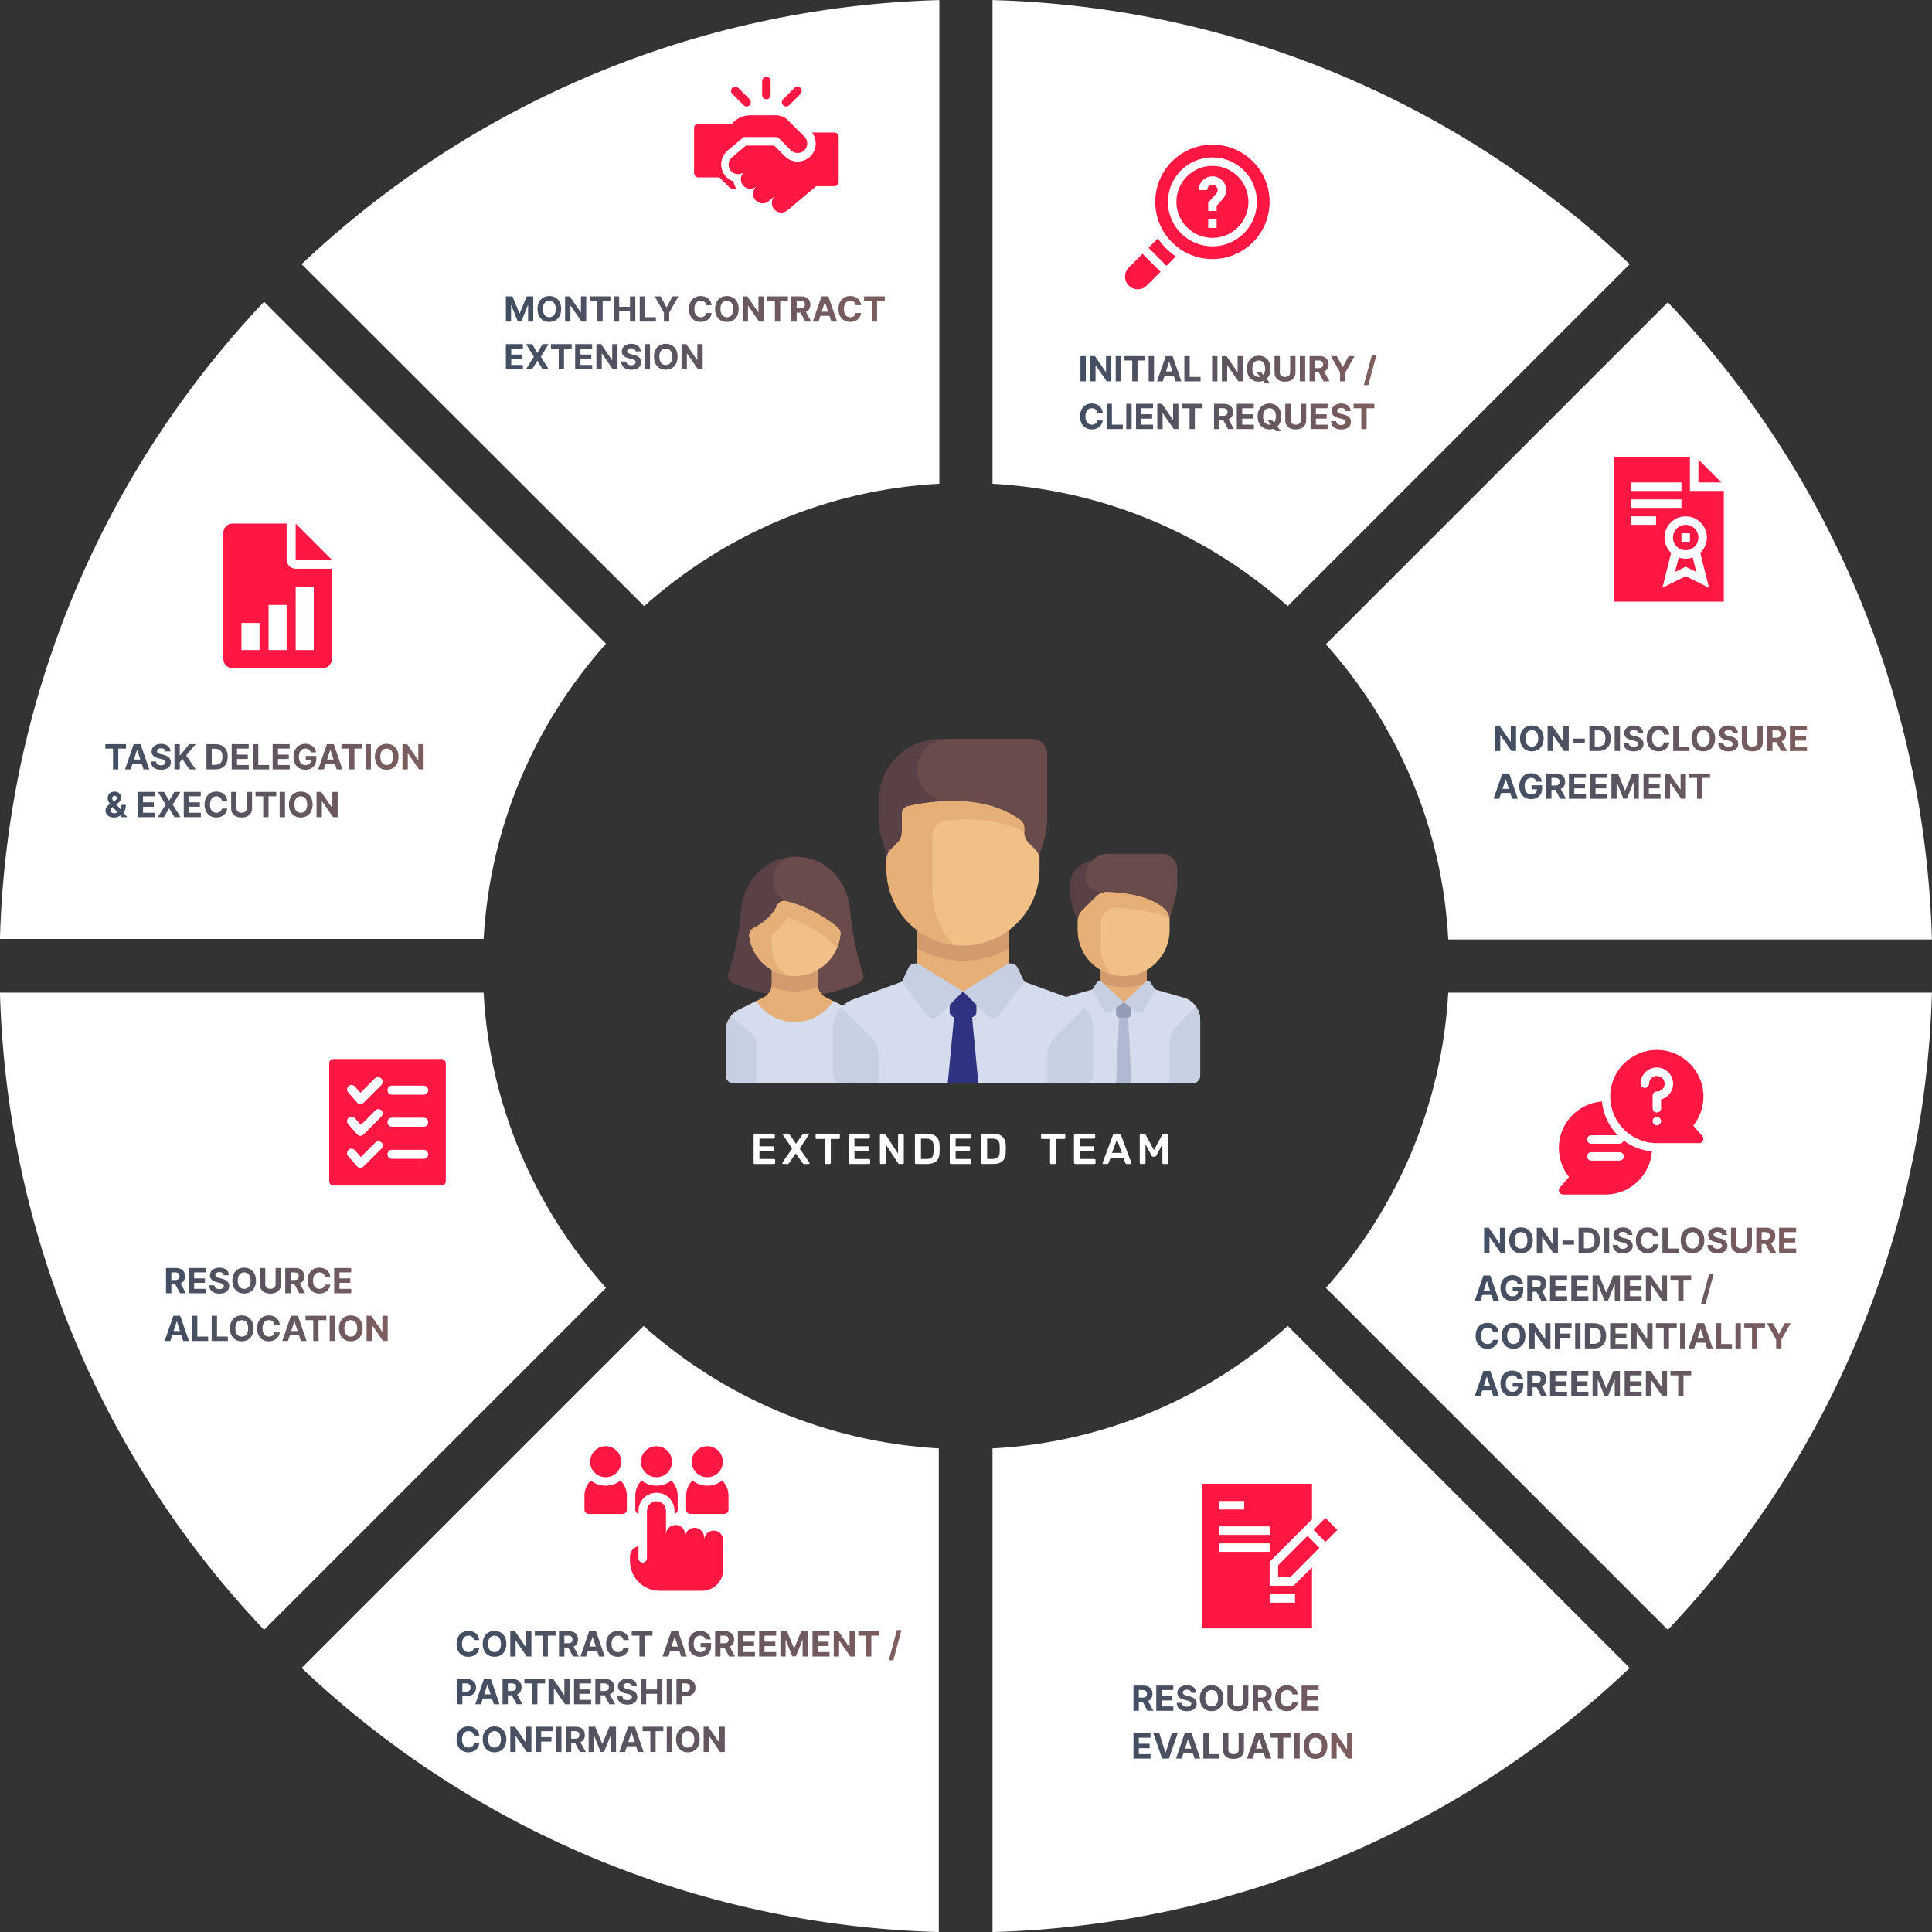<?xml version="1.0" encoding="UTF-8"?>
<!DOCTYPE svg PUBLIC "-//W3C//DTD SVG 1.1//EN" "http://www.w3.org/Graphics/SVG/1.1/DTD/svg11.dtd">
<!-- Creator: CorelDRAW -->
<svg xmlns="http://www.w3.org/2000/svg" xml:space="preserve" width="5566px" height="5566px" version="1.1" style="shape-rendering:geometricPrecision; text-rendering:geometricPrecision; image-rendering:optimizeQuality; fill-rule:evenodd; clip-rule:evenodd"
viewBox="0 0 5566 5566.03"
 xmlns:xlink="http://www.w3.org/1999/xlink"
 xmlns:xodm="http://www.corel.com/coreldraw/odm/2003">
 <rect x="0" y="0" width="5566" height="5566.03" fill="#333333" stroke="none"/>
 <defs>
  <style type="text/css">
   <![CDATA[
    .fil11 {fill:#2E3280;fill-rule:nonzero}
    .fil2 {fill:#5A4146;fill-rule:nonzero}
    .fil3 {fill:#694B4B;fill-rule:nonzero}
    .fil10 {fill:#959CB5;fill-rule:nonzero}
    .fil7 {fill:#AFB9D2;fill-rule:nonzero}
    .fil9 {fill:#C7CFE2;fill-rule:nonzero}
    .fil5 {fill:#D29B6E;fill-rule:nonzero}
    .fil6 {fill:#D5DCED;fill-rule:nonzero}
    .fil4 {fill:#E6AF78;fill-rule:nonzero}
    .fil8 {fill:#F0C087;fill-rule:nonzero}
    .fil1 {fill:#FF1744;fill-rule:nonzero}
    .fil0 {fill:white;fill-rule:nonzero}
    .fil12 {fill:url(#id0);fill-rule:nonzero}
   ]]>
  </style>
  <linearGradient id="id0" gradientUnits="objectBoundingBox" x1="0%" y1="27.928%" x2="98.757%" y2="27.927%">
   <stop offset="0" style="stop-opacity:1; stop-color:#414E62"/>
   <stop offset="1" style="stop-opacity:1; stop-color:#7D5D5E"/>
  </linearGradient>
 </defs>
 <g id="Layer_x0020_1">
  <g id="_2309096208480">
   <path class="fil0" d="M1855.63 1746.23c228.89,-204.14 524.28,-335.59 850.62,-352.62l0 -1393.44c-711.42,20.13 -1354.78,304.68 -1837.31,760.93l986.69 985.13 0 0z"/>
   <path class="fil0" d="M1393.26 2705.1c18.56,-326.33 148.47,-621.73 352.61,-850.62l-985.13 -985.12c-456.25,482.5 -740.8,1125.88 -760.92,1835.74l1393.43 0 0.01 0z"/>
   <path class="fil0" d="M2859.38 0.17l0 1393.44c326.34,18.56 621.73,148.48 850.59,352.62l985.16 -985.13c-480.97,-456.25 -1124.32,-740.8 -1835.75,-760.93l0 0z"/>
   <path class="fil0" d="M1745.87 3710.33c-204.14,-228.86 -335.58,-524.26 -352.61,-850.59l-1393.44 0c20.12,709.86 304.67,1354.78 760.92,1835.74l985.13 -985.15 0 0z"/>
   <path class="fil0" d="M3819.79 1856.02c204.14,228.89 335.59,524.28 352.59,850.61l1393.43 0c-20.09,-709.85 -304.64,-1354.77 -760.89,-1835.74l-985.13 985.13z"/>
   <path class="fil0" d="M4172.38 2859.74c-18.54,326.33 -148.45,621.73 -352.59,850.59l985.13 985.15c456.25,-480.97 740.8,-1125.88 760.89,-1835.74l-1393.43 0 0 0z"/>
   <path class="fil0" d="M3709.97 3820.15c-228.86,204.13 -524.25,335.58 -850.59,352.61l0 1393.44c709.86,-20.13 1354.78,-304.68 1835.75,-760.89l-985.16 -985.16z"/>
   <path class="fil0" d="M2704.69 4172.76c-326.31,-18.56 -621.7,-148.48 -850.59,-352.61l-985.16 985.16c480.97,456.21 1125.89,740.76 1835.75,760.89l0 -1393.44z"/>
   <path class="fil1" d="M4904.58 3273.14l-26.31 -30.35c18.97,-23.72 29.31,-53.03 29.31,-83.72 0,-73.91 -60.09,-134.1 -133.98,-134.26l-0.59 0c-73.88,0.16 -133.98,60.35 -133.98,134.26 0,74.04 60.26,134.29 134.26,134.29l122.07 0c4.78,0 9.13,-2.81 11.1,-7.16 2,-4.34 1.25,-9.43 -1.88,-13.06l0 0zm-131.29 -31.06c-6.72,0 -12.19,-5.47 -12.19,-12.19 0,-6.75 5.47,-12.22 12.19,-12.22 6.75,0 12.22,5.47 12.22,12.22 0,6.72 -5.47,12.19 -12.22,12.19zm33.97 -87.76c-5.94,6.28 -13.53,10.72 -21.75,12.97l0 25.63c0,6.75 -5.47,12.22 -12.22,12.22 -6.72,0 -12.19,-5.47 -12.19,-12.22l0 -36.19c0,-6.75 5.47,-12.22 12.19,-12.22 6.22,0 12,-2.47 16.28,-6.97 4.25,-4.5 6.44,-10.41 6.13,-16.66 -0.63,-11.66 -10.25,-20.97 -21.94,-21.19 -0.12,0 -0.28,0 -0.44,0 -11.18,0 -20.68,8.19 -22.22,19.25 -0.15,1.03 -0.22,2.1 -0.22,3.16 0,6.75 -5.46,12.22 -12.18,12.22 -6.75,0 -12.22,-5.47 -12.22,-12.22 0,-2.19 0.15,-4.38 0.47,-6.5 3.25,-23.47 23.62,-40.82 47.31,-40.32 24.41,0.5 44.54,19.97 45.82,44.35 0.65,12.97 -3.88,25.31 -12.82,34.69l0 0z"/>
   <path class="fil1" d="M4665.91 3294.99l-81.35 0c-6.75,0 -12.22,-5.47 -12.22,-12.22 0,-6.72 5.47,-12.19 12.22,-12.19l75.97 0c-25.22,-25.53 -41.87,-59.54 -45.22,-97.29 -69.32,5.09 -124.19,63.03 -124.35,133.6l0 1c0.16,30.41 10.5,59.47 29.31,83.01l-26.31 30.34c-1.88,2.16 -2.91,4.88 -3,7.66l0 0.75c0.06,1.56 0.44,3.16 1.13,4.66 1.96,4.34 6.31,7.12 11.09,7.12l122.04 0c70.69,0 128.79,-54.91 133.92,-124.32 -30.38,-2.72 -58.32,-14 -81.39,-31.47 -1.28,5.38 -6.09,9.34 -11.84,9.34l0 0.01zm0 48.81l-81.35 0c-6.75,0 -12.22,-5.47 -12.22,-12.22 0,-6.75 5.47,-12.19 12.22,-12.19l81.35 0c6.75,0 12.22,5.44 12.22,12.19 0,6.75 -5.47,12.22 -12.22,12.22z"/>
   <polygon class="fil1" points="3783.98,4407.65 3818.48,4373.18 3852.98,4407.69 3818.48,4442.19 "/>
   <polygon class="fil1" points="3682.19,4509.47 3682.19,4544.01 3716.72,4544.01 3801.29,4459.41 3766.79,4424.9 "/>
   <path class="fil1" d="M3462.49 4691.3l317.33 0 0 -175.89 -53 53 -69.04 0 0 -69.03 122.04 -122.04 0 -102.67 -317.33 0 0 416.63 0 0zm268.51 -98.48l0 24.41 -73.22 0 0 -24.41 73.22 0zm-219.7 -268.52l73.26 0 0 24.41 -73.26 0 0 -24.41zm0 73.23l146.48 0 0 24.44 -146.48 0 0 -24.44zm0 48.84l146.48 0 0 24.41 -146.48 0 0 -24.41z"/>
   <path class="fil1" d="M1891.26 4255.86c-24.69,0 -44.76,-20.06 -44.76,-44.75 0,-24.69 20.07,-44.75 44.76,-44.75 24.69,0 44.75,20.06 44.75,44.75 0,24.69 -20.06,44.75 -44.75,44.75z"/>
   <path class="fil1" d="M2080.58 4265.33c-11.78,9.35 -26.69,14.94 -42.84,14.94 -16.19,0 -31.1,-5.59 -42.88,-14.94 -11.22,11.06 -18.16,26.44 -18.16,43.41l0 40.69c0,6.75 5.47,12.22 12.19,12.22l97.66 0c6.72,0 12.19,-5.47 12.19,-12.22l0 -40.69c0,-16.97 -6.94,-32.34 -18.16,-43.41l0 0z"/>
   <path class="fil1" d="M2037.73 4255.86c-24.68,0 -44.75,-20.06 -44.75,-44.75 0,-24.69 20.07,-44.75 44.75,-44.75 24.69,0 44.76,20.06 44.76,44.75 0,24.69 -20.07,44.75 -44.76,44.75z"/>
   <path class="fil1" d="M1787.69 4265.33c-11.82,9.35 -26.69,14.94 -42.88,14.94 -16.19,0 -31.07,-5.59 -42.88,-14.94 -11.19,11.06 -18.16,26.44 -18.16,43.41l0 40.69c0,6.75 5.47,12.22 12.22,12.22l97.63 0c6.76,0 12.22,-5.47 12.22,-12.22l0 -40.69c0,-16.97 -6.93,-32.34 -18.15,-43.41z"/>
   <path class="fil1" d="M1744.81 4255.86c-24.66,0 -44.75,-20.06 -44.75,-44.75 0,-24.69 20.09,-44.75 44.75,-44.75 24.69,0 44.75,20.06 44.75,44.75 0,24.69 -20.06,44.75 -44.75,44.75z"/>
   <path class="fil1" d="M1891.29 4300.61c28.59,0 51.88,23.29 51.88,51.88l0 8.75c5.25,-1.34 9.15,-6.12 9.15,-11.81l0 -40.69c0,-16.97 -6.97,-32.35 -18.15,-43.41 -11.82,9.34 -26.69,14.94 -42.88,14.94 -16.19,0 -31.07,-5.6 -42.88,-14.94 -11.19,11.06 -18.16,26.44 -18.16,43.41l0 40.69c0,5.69 3.91,10.47 9.16,11.81l0 -8.75c0,-28.59 23.28,-51.88 51.88,-51.88z"/>
   <path class="fil1" d="M2056.02 4409.65c-15.16,0 -27.44,12.29 -27.44,27.44l0 -8.12c0,-15.16 -12.31,-27.47 -27.47,-27.47 -15.19,0 -27.47,12.31 -27.47,27.47l0 -8.13c0,-15.19 -12.28,-27.47 -27.47,-27.47 -15.16,0 -27.47,12.28 -27.47,27.47l0 -68.35c0,-15.15 -12.29,-27.47 -27.44,-27.47 -15.19,0 -27.47,12.32 -27.47,27.47l0 136.89c0,6.75 -5.47,12.22 -12.19,12.22 -6.75,0 -12.22,-5.47 -12.22,-12.22l0 -35.85 -8.97 4.6c-9.47,4.87 -15.44,14.65 -15.44,25.34l0 14.06c0,47.19 38.25,85.45 85.41,85.45l122.07 0c33.69,0 61.04,-27.35 61.04,-61.04l0 -84.85c0,-15.15 -12.31,-27.44 -27.47,-27.44l0 0z"/>
   <path class="fil1" d="M1271.28 3050.88l-309.87 0c-7.81,0 -13,5.18 -13,13l0 338.49c0,7.81 5.19,13.03 13,13.03l309.87 0c7.81,0 13.03,-5.22 13.03,-13.03l0 -338.49c0,-7.82 -6.53,-13 -13.03,-13zm-171.86 257.76l-52.06 52.07c-2.63,2.62 -5.22,3.94 -9.13,3.94 -3.91,0 -6.5,-1.32 -9.09,-3.94l-26.07 -29.94c-5.19,-5.19 -3.9,-13 1.31,-18.22 5.22,-5.19 13.04,-3.91 18.22,1.31l16.94 19.53 41.66 -41.66c5.19,-5.21 13,-5.21 18.22,0 3.91,3.91 3.91,11.72 0,16.91l0 0zm0 -92.44l-52.06 52.1c-2.63,2.59 -5.22,3.9 -9.13,3.9 -3.91,0 -6.5,-1.31 -9.09,-3.9l-26.07 -29.97c-5.19,-5.19 -3.9,-13.01 1.31,-18.22 5.22,-5.19 13.04,-3.91 18.22,1.31l16.94 19.53 41.66 -41.66c5.19,-5.22 13,-5.22 18.22,0 3.91,2.59 3.91,11.72 0,16.91l0 0zm0 -91.13l-52.06 52.09c-2.63,2.6 -5.22,3.91 -9.13,3.91 -3.91,0 -6.5,-1.31 -9.09,-3.91l-26.07 -29.97c-5.19,-5.18 -3.9,-13 1.31,-18.22 5.22,-5.22 13.04,-3.9 18.22,1.32l15.63 18.22 41.66 -41.66c5.22,-5.22 13.03,-5.22 18.22,0 5.22,3.9 5.22,13 1.31,18.22l0 0zm121.07 213.51l-91.13 0c-7.81,0 -13,-5.19 -13,-13 0,-7.81 5.19,-13.03 13,-13.03l91.13 0c7.82,0 13.04,5.22 13.04,13.03 0,7.81 -5.22,13 -13.04,13zm0 -92.44l-91.13 0c-7.81,0 -13,-5.19 -13,-13 0,-7.82 5.19,-13.03 13,-13.03l91.13 0c7.82,0 13.04,5.22 13.04,13.03 0,7.81 -5.22,13 -13.04,13zm0 -92.41l-91.13 0c-7.81,0 -13,-5.22 -13,-13.04 0,-7.81 5.19,-13.03 13,-13.03l91.13 0c7.82,0 13.04,5.22 13.04,13.03 0,7.82 -5.22,13.04 -13.04,13.04z"/>
   <polygon class="fil1" points="851.78,1508.34 851.78,1612.5 955.94,1612.5 "/>
   <path class="fil1" d="M851.81 1638.53c-14.34,0 -26.03,-11.69 -26.03,-26.03l0 -104.16 -156.23 0c-14.34,0 -26.03,11.68 -26.03,26.03l0 364.55c0,14.38 11.68,26.04 26.03,26.04l260.39 0c14.38,0 26.04,-11.66 26.04,-26.04l0 -260.39 -104.17 0 0 0zm-104.13 234.36l-52.1 0 0 -78.13 52.1 0 0 78.13zm78.1 0l-52.07 0 0 -130.19 52.07 0 0 130.19zm78.13 0l-52.1 0 0 -182.29 52.1 0 0 182.29z"/>
   <path class="fil1" d="M2207.87 286c6.75,0 12.22,-5.46 12.22,-12.22l0 -40.31c0,-6.72 -5.47,-12.19 -12.22,-12.19 -6.72,0 -12.19,5.47 -12.19,12.19l0 40.31c0,6.76 5.47,12.22 12.19,12.22z"/>
   <path class="fil1" d="M2264.88 306.69c3.12,0 6.25,-1.18 8.62,-3.56l32.57 -32.53c4.75,-4.78 4.75,-12.5 0,-17.28 -4.78,-4.75 -12.5,-4.75 -17.28,0l-32.54 32.56c-4.78,4.75 -4.78,12.47 0,17.25 2.38,2.38 5.5,3.56 8.63,3.56l0 0z"/>
   <path class="fil1" d="M2142.3 303.13c2.41,2.38 5.51,3.56 8.63,3.56 3.16,0 6.25,-1.18 8.66,-3.56 4.75,-4.78 4.75,-12.5 0,-17.25l-32.57 -32.57c-4.75,-4.75 -12.5,-4.75 -17.25,0 -4.78,4.79 -4.78,12.5 0,17.29l32.53 32.53 0 0z"/>
   <path class="fil1" d="M2317.5 393.79l-47.37 -47.38c-9.13,-9.15 -21.57,-14.31 -34.51,-14.31l-74.13 0c-18.47,0 -35.81,7.19 -48.88,20.25l-3.9 3.91 -0.28 0.25 -96.63 0c-6.63,0 -12.04,5.28 -12.22,11.91l0 130.79c0.18,6.62 5.59,11.9 12.22,11.9l60.84 0 28.97 28.97c2.29,2.29 5.38,3.57 8.63,3.57l11.06 0c-4.09,-6.32 -6.72,-13.38 -7.75,-20.79 -9.12,-2.97 -17.34,-8.47 -23.66,-16 -18.4,-21.9 -15.53,-54.69 6.38,-73.07l46.38 -38.94 92.66 0c3.22,0 6.31,1.29 8.63,3.6l34.06 34.06c10.94,10.94 29.1,11.19 39.85,0.07 10.47,-10.82 10.34,-28.13 -0.35,-38.79l0 0z"/>
   <path class="fil1" d="M2416.2 393.01c-0.47,-6.31 -5.75,-11.28 -12.16,-11.28l-64.66 0c15.6,20.41 14.1,49.79 -4.56,68.44 -9.81,9.82 -22.91,15.25 -36.82,15.25 -13.93,0 -27,-5.43 -36.84,-15.25l-30.88 -30.9 -80.97 0 -9.6 8.06 -30.94 25.97c-11.63,9.75 -13.16,27.06 -3.41,38.69 9.76,11.62 27.07,13.12 38.69,3.37 -11.62,9.75 -13.12,27.1 -3.37,38.69 9.75,11.63 27.06,13.16 38.69,3.41 -11.63,9.75 -13.13,27.06 -3.38,38.69 9.75,11.63 27.07,13.13 38.69,3.38l21.6 -18.13 -2.91 2.44c-11.63,9.75 -13.13,27.06 -3.41,38.69 9.79,11.62 27.1,13.12 38.73,3.37l82.91 -69.56 52.44 0c6.4,0 11.69,-4.97 12.15,-11.26l0 -132.07 0.01 0z"/>
   <path class="fil2" d="M3083.02 2547.75l0 15.47c0,18.94 3.07,37.75 9.07,55.75l35.03 105.07 66.1 0 0 -242.42 -44.07 0c-36.53,0 -66.13,29.59 -66.13,66.13l0 0z"/>
   <path class="fil3" d="M3384.86 2593.5l-37.29 130.54 -176.32 -154.26c-24.35,0 -44.1,-19.75 -44.1,-44.1 0,-36.5 29.6,-66.13 66.13,-66.13l154.29 0c24.35,0 44.07,19.76 44.07,44.1l0 41.44c0,16.38 -2.28,32.66 -6.78,48.41z"/>
   <polygon class="fil4" points="3303.41,2790.2 3171.18,2790.2 3171.18,2887.74 3303.41,2887.74 "/>
   <path class="fil5" d="M3171.22 2830.67c20.44,8.28 42.75,12.97 66.13,12.97 23.37,0 45.69,-4.69 66.09,-12.97l0 -40.5 -132.22 0 0 40.5z"/>
   <path class="fil6" d="M3409.76 2874.02l-106.32 -30.38 -66.13 43.88 -66.09 -43.88 -106.32 30.38c-28.41,8.12 -47.98,34.06 -47.98,63.57l0 161.16c0,12.16 9.88,22.04 22.04,22.04l396.71 0c12.19,0 22.07,-9.88 22.07,-22.04l0 -161.16c0,-29.51 -19.57,-55.45 -47.98,-63.57z"/>
   <polygon class="fil7" points="3259.35,3120.79 3215.28,3120.79 3226.28,2887.71 3248.35,2887.71 "/>
   <path class="fil8" d="M3237.31 2812.2c-73.03,0 -132.22,-59.19 -132.22,-132.22l0 -25.85c0,-11.69 4.62,-22.88 12.9,-31.16l39.97 -39.97c8.47,-8.44 20.04,-13.31 31.98,-12.94 70.47,2.22 132.82,17.32 166.91,50.6 8.35,8.16 12.72,19.56 12.72,31.22l0 28.1c0,73.03 -59.22,132.22 -132.26,132.22z"/>
   <path class="fil4" d="M3171.18 2659.63c0,-25.44 21.38,-45.66 46.73,-44.03 44.5,2.84 110.53,10.28 151.04,29.75 -1.31,-9.28 -5.32,-18.07 -12.1,-24.69 -34.09,-33.28 -96.44,-48.38 -166.91,-50.6l0 0 0 0c-11.94,-0.37 -23.54,4.5 -31.98,12.94l-39.97 39.97c-8.28,8.28 -12.9,19.47 -12.9,31.16l0 25.85c0,60.31 40.41,111.07 95.6,126.97 -18.38,-22.66 -29.47,-51.44 -29.47,-82.91l-0.03 -64.41 -0.01 0z"/>
   <path class="fil9" d="M3369.57 3003.28c0,-17.53 6.97,-34.35 19.35,-46.76l56.75 -56.75c7.6,10.85 12.07,23.91 12.07,37.82l0 161.16c0,12.16 -9.88,22.04 -22.07,22.04l-66.1 0 0 -117.51 0 0z"/>
   <path class="fil10" d="M3248.35 2931.81l-22.07 0c-6.06,0 -11,-4.94 -11,-11.04l0 -33.06 44.07 0 0 33.06c0,6.1 -4.94,11.04 -11,11.04z"/>
   <path class="fil9" d="M3237.31 2887.52l-37.37 28.53c-6.44,4.91 -15.75,2.94 -19.63,-4.15l-33.5 -61.19 13.5 -20.6c2.97,-4.56 9.34,-5.34 13.34,-1.63l63.67 59.04 -0.01 0z"/>
   <path class="fil9" d="M3237.28 2887.52l37.35 28.53c6.44,4.91 15.75,2.94 19.66,-4.15l33.5 -61.19 -13.5 -20.6c-3,-4.56 -9.38,-5.34 -13.38,-1.63l-63.63 59.04z"/>
   <path class="fil2" d="M2485.76 2803.02c-18.81,-49.91 -33.75,-135.7 -37,-180.36 -6.12,-85.01 -70.19,-154.29 -156.76,-154.29 -86.6,0 -150.63,69.28 -156.79,154.29 -3.22,44.66 -18.16,130.45 -37,180.36 -4.16,11 0.65,23.12 11.47,28.03 20.19,9.15 63.22,27.06 115.13,34.03l134.38 0c51.66,-6.97 94.98,-24.91 115.11,-34.03 10.84,-4.91 15.62,-17.03 11.46,-28.03z"/>
   <path class="fil3" d="M2474.3 2831.05c10.81,-4.91 15.62,-17.03 11.46,-28.03 -18.84,-49.91 -33.78,-135.7 -37,-180.36 -6.12,-85.01 -70.19,-154.29 -156.76,-154.29 -0.22,0 -0.44,0 -0.65,0 -66.45,0.28 -89.92,90.88 -32.73,124.69 3.44,2.04 5.63,3 5.63,3l50.1 269.02 44.84 0c51.66,-6.97 94.98,-24.91 115.11,-34.03z"/>
   <path class="fil4" d="M2451.45 2909.33l-71.32 -35.62c-14.94,-7.47 -24.37,-22.76 -24.37,-39.44l0 -66.13 -132.23 0 0 66.13c0,16.69 -9.44,31.97 -24.38,39.41l-71.32 35.65c-22.28,11.16 -36.4,33.88 -36.53,58.76l0 130.94c0.13,12.04 9.94,21.76 22.03,21.76l352.62 0c12.19,0 22.06,-9.88 22.06,-22.04l0 -130.25c0,-25.04 -14.15,-47.95 -36.56,-59.17l0 0z"/>
   <path class="fil5" d="M2289.63 2856.3c23.72,0 46.44,-4.91 67.28,-13.63 -0.53,-2.75 -1.18,-5.53 -1.18,-8.4l0.03 -66.13 -132.26 0 0 66.13c0,2.9 -0.66,5.68 -1.19,8.47 20.85,8.65 43.57,13.56 67.32,13.56z"/>
   <path class="fil6" d="M2451.45 2909.33l-50.81 -25.37c-23.57,36.38 -64.42,60.5 -110.98,60.5 -46.6,0 -87.44,-24.13 -111.01,-60.5l-50.81 25.37c-22.29,11.16 -36.41,33.88 -36.54,58.76l0 130.94c0.13,12.04 9.94,21.76 22.03,21.76l352.62 0c12.19,0 22.06,-9.88 22.06,-22.04l0 -130.25c0,-25.04 -14.15,-47.95 -36.56,-59.17z"/>
   <path class="fil8" d="M2289.6 2812.2c-67.23,0 -122.76,-50.16 -131.14,-115.1 -1.22,-9.44 3.32,-18.66 11.78,-22.94 10.13,-5.09 24.88,-13.75 39.01,-26.34 15.72,-14 24.94,-28.82 30.16,-39.69 4.46,-9.35 14.78,-14.63 24.84,-12.06 77.6,19.81 130.45,60.15 149.6,76.66 5.16,4.4 8.13,10.93 7.6,17.72 -5.35,68.13 -62.35,121.75 -131.86,121.75l0.01 0z"/>
   <path class="fil4" d="M2413.85 2672.72c-19.15,-16.5 -72,-56.84 -149.6,-76.66 -10.06,-2.56 -20.38,2.72 -24.84,12.07 -3.97,8.25 -10.47,18.72 -20.16,29.41 0,0.03 0,0.06 0,0.09 -3,3.37 -6.19,6.81 -10,10.19 -14.13,12.62 -28.88,21.25 -39.01,26.37 -8.47,4.25 -13,13.47 -11.78,22.91 7.53,58.32 53.16,104.76 111.1,113.6 -26.41,-17.94 -46.09,-42.63 -46.09,-86.66l0 -31.41c5.03,-3.72 10.06,-7.37 15.12,-11.91 12.25,-10.93 22.94,-23.56 31.53,-37.19 59.35,18.54 99.6,49.38 114.85,62.51 4.19,3.66 14.57,13.22 26.69,24.59 5.22,-12.56 8.66,-26.03 9.79,-40.18 0.49,-6.79 -2.44,-13.29 -7.6,-17.73l0 0z"/>
   <path class="fil9" d="M2104.71 2928.74c-8.34,11.1 -13.28,24.69 -13.41,39.07l0 131.19c0.13,12.07 9.94,21.79 22.03,21.79l66.1 0 0 -111.07c0,-13.38 -6.06,-26.07 -16.53,-34.41l-58.19 -46.57 0 0z"/>
   <path class="fil6" d="M3091.12 2879.27l-184.39 -67.07 -132.26 44.1 -132.23 -44.1 -184.41 67.07c-34.85,12.69 -58.04,45.78 -58.04,82.85l0 136.63c0,12.16 9.88,22.04 22.03,22.04l705.3 0c12.19,0 22.03,-9.88 22.03,-22.04l0 -136.63c0,-37.07 -23.19,-70.16 -58.03,-82.85z"/>
   <polygon class="fil11" points="2751.41,2900.37 2730.44,3120.79 2818.57,3120.79 2797.6,2900.37 "/>
   <path class="fil11" d="M2797.63 2930.65l-46.29 0c-8.53,0 -15.43,-6.91 -15.43,-15.41l0 -58.94 77.16 0 0 58.94c0,8.5 -6.94,15.41 -15.44,15.41l0 0z"/>
   <path class="fil9" d="M3125.43 2902.05c14.91,15.97 23.72,37.25 23.72,60.07l0 136.6c0,12.19 -9.84,22.03 -22.03,22.03l-110.2 0 0 -73.66c0,-23.37 9.29,-45.81 25.82,-62.34l82.69 -82.7 0 0z"/>
   <path class="fil2" d="M3016.92 2357.67l0 -184.63c0,-24.35 -19.72,-44.07 -44.06,-44.07l-264.52 0c-97.35,0 -176.32,78.91 -176.32,176.33l0 52.37c0,23.69 3.84,47.23 11.34,69.7l7.31 22.03c2.25,6.72 3.41,13.78 3.41,20.91l0 11.31 440.81 0 0 -11.31c0,-7.13 1.13,-14.19 3.38,-20.91l7.34 -22.03c7.5,-22.47 11.32,-46.01 11.32,-69.7l-0.01 0z"/>
   <path class="fil3" d="M2642.27 2218.51c0,49.44 40.1,89.54 89.54,89.54l12.38 0 6 173.54 244.73 0 0 -11.28c0,-7.13 1.13,-14.19 3.38,-20.91l7.34 -22.03c7.5,-22.47 11.32,-46.01 11.32,-69.7l0 -184.63c0,-24.35 -19.72,-44.07 -44.07,-44.07l-241.08 0c-49.44,0 -89.53,40.07 -89.53,89.54l-0.01 0z"/>
   <polygon class="fil4" points="2906.76,2657.94 2642.27,2657.94 2642.27,2856.3 2906.76,2856.3 "/>
   <path class="fil5" d="M2642.27 2732.45c38.94,22.56 84.01,35.69 132.23,35.69 48.26,0 93.32,-13.13 132.26,-35.69l0 -74.51 -264.49 0 0 74.51z"/>
   <path class="fil9" d="M2774.53 2856.3l-70.28 70.29c-9.47,9.43 -25.07,8.37 -33.16,-2.25l-72.88 -96.04 19.06 -40.19c5.63,-11.85 20.32,-16.19 31.47,-9.32l125.79 77.51 0 0z"/>
   <path class="fil9" d="M2774.57 2856.3l70.28 70.29c9.44,9.43 25.07,8.37 33.13,-2.25l72.91 -96.04 -19.06 -40.19c-5.63,-11.85 -20.32,-16.19 -31.48,-9.32l-125.79 77.51 0.01 0z"/>
   <path class="fil8" d="M2774.53 2724.04c-121.72,0 -220.42,-98.66 -220.42,-220.39l0 -25.81c0,-11.69 4.66,-22.91 12.91,-31.19l18.28 -18.25c8.25,-8.28 12.91,-19.47 12.91,-31.16l0 -52.85c0,-10.19 6.84,-19.06 16.78,-21.41 52.13,-12.31 214.33,-41.5 324.71,39.73 7.19,5.25 11.16,13.9 11.16,22.81l0 11.72c0,11.69 4.62,22.88 12.9,31.16l18.25 18.25c8.26,8.28 12.91,19.47 12.91,31.19l0 25.81c0,121.73 -98.66,220.39 -220.39,220.39l0 0z"/>
   <path class="fil4" d="M2939.7 2362.71c-77.63,-57.13 -180.76,-59.6 -253.33,-51.76 -30.63,3.28 -55.91,8.38 -71.38,12.03 -9.94,2.35 -16.78,11.22 -16.78,21.41l0 52.85c0,11.69 -4.66,22.88 -12.91,31.16l-18.28 18.25c-8.25,8.28 -12.91,19.5 -12.91,31.19l0 25.81c0,112.7 84.63,205.48 193.8,218.64 -38.04,-39.59 -61.54,-93.25 -61.54,-152.51l0 -161.1c0,-22.35 16.6,-41 38.75,-43.79 52.91,-6.62 149.8,-10.62 225.74,32.35l0 -11.72c0,-8.91 -4,-17.56 -11.16,-22.81l0 0z"/>
   <path class="fil9" d="M2423.51 2902.05c-14.87,15.97 -23.72,37.25 -23.72,60.07l0 136.6c0,12.19 9.88,22.03 22.03,22.03l110.2 0 0 -73.66c0,-23.37 -9.29,-45.81 -25.82,-62.34l-82.69 -82.7 0 0z"/>
   <path class="fil0" d="M2174.09 3353.43c-0.81,0 -1.53,-0.28 -2.13,-0.85 -0.56,-0.59 -0.87,-1.31 -0.87,-2.15l0 -81.35c0,-0.91 0.31,-1.66 0.87,-2.25 0.6,-0.6 1.32,-0.88 2.13,-0.88l55 0c0.91,0 1.66,0.28 2.25,0.88 0.6,0.59 0.88,1.34 0.88,2.25l0 8.25c0,0.84 -0.28,1.53 -0.88,2.12 -0.59,0.6 -1.34,0.88 -2.25,0.88l-41.13 0 0 22.13 38.38 0c0.91,0 1.66,0.28 2.25,0.87 0.6,0.5 0.88,1.22 0.88,2.13l0 7.75c0,0.9 -0.28,1.65 -0.88,2.25 -0.59,0.5 -1.34,0.75 -2.25,0.75l-38.38 0 0 22.87 42.13 0c0.91,0 1.66,0.28 2.25,0.88 0.6,0.56 0.88,1.31 0.88,2.22l0 8.25c0,0.84 -0.28,1.56 -0.88,2.16 -0.59,0.56 -1.34,0.84 -2.25,0.84l-56 0 0 0zm82.38 0c-0.75,0 -1.38,-0.22 -1.88,-0.72 -0.5,-0.53 -0.75,-1.16 -0.75,-1.88 0,-0.25 0.03,-0.53 0.13,-0.75 0.09,-0.28 0.19,-0.5 0.25,-0.75l28 -40.5 -26.25 -38.75c-0.25,-0.5 -0.38,-1 -0.38,-1.5 0,-0.75 0.25,-1.38 0.75,-1.88 0.5,-0.5 1.1,-0.75 1.75,-0.75l12.88 0c1,0 1.78,0.25 2.38,0.75 0.59,0.5 1.09,1.03 1.5,1.63l18.37 27 18.5 -27c0.32,-0.6 0.78,-1.13 1.38,-1.63 0.65,-0.5 1.5,-0.75 2.5,-0.75l12.12 0c0.75,0 1.38,0.25 1.88,0.75 0.5,0.5 0.75,1.13 0.75,1.88 0,0.5 -0.19,1 -0.5,1.5l-26.13 38.75 28.01 40.5c0.15,0.25 0.28,0.47 0.37,0.75 0.06,0.22 0.13,0.5 0.13,0.75 0,0.72 -0.32,1.35 -0.88,1.88 -0.5,0.5 -1.09,0.72 -1.75,0.72l-13.25 0c-1,0 -1.81,-0.22 -2.37,-0.72 -0.6,-0.53 -1.04,-1.03 -1.38,-1.5l-20 -28.25 -19.63 28.25c-0.34,0.47 -0.78,0.97 -1.37,1.5 -0.6,0.5 -1.41,0.72 -2.5,0.72l-12.63 0 0 0zm122.38 0c-0.84,0 -1.53,-0.28 -2.12,-0.85 -0.6,-0.59 -0.88,-1.31 -0.88,-2.15l0 -69.1 -23.12 0c-0.85,0 -1.54,-0.28 -2.13,-0.88 -0.59,-0.59 -0.87,-1.28 -0.87,-2.12l0 -9.25c0,-0.91 0.28,-1.66 0.87,-2.25 0.59,-0.6 1.28,-0.88 2.13,-0.88l63.75 0c0.91,0 1.66,0.28 2.25,0.88 0.56,0.59 0.87,1.34 0.87,2.25l0 9.25c0,0.84 -0.31,1.53 -0.87,2.12 -0.59,0.6 -1.34,0.88 -2.25,0.88l-23 0 0 69.1c0,0.84 -0.31,1.56 -0.88,2.15 -0.59,0.57 -1.34,0.85 -2.25,0.85l-11.5 0zm68.91 0c-0.81,0 -1.53,-0.28 -2.12,-0.85 -0.56,-0.59 -0.88,-1.31 -0.88,-2.15l0 -81.35c0,-0.91 0.32,-1.66 0.88,-2.25 0.59,-0.6 1.31,-0.88 2.12,-0.88l55.01 0c0.9,0 1.65,0.28 2.25,0.88 0.59,0.59 0.87,1.34 0.87,2.25l0 8.25c0,0.84 -0.28,1.53 -0.87,2.12 -0.6,0.6 -1.35,0.88 -2.25,0.88l-41.13 0 0 22.13 38.38 0c0.9,0 1.65,0.28 2.25,0.87 0.59,0.5 0.87,1.22 0.87,2.13l0 7.75c0,0.9 -0.28,1.65 -0.87,2.25 -0.6,0.5 -1.35,0.75 -2.25,0.75l-38.38 0 0 22.87 42.13 0c0.9,0 1.65,0.28 2.25,0.88 0.56,0.56 0.87,1.31 0.87,2.22l0 8.25c0,0.84 -0.31,1.56 -0.87,2.16 -0.6,0.56 -1.35,0.84 -2.25,0.84l-56.01 0 0 0zm90.26 0c-0.85,0 -1.53,-0.28 -2.13,-0.85 -0.59,-0.59 -0.87,-1.31 -0.87,-2.15l0 -81.35c0,-0.91 0.28,-1.66 0.87,-2.25 0.6,-0.6 1.28,-0.88 2.13,-0.88l9.62 0c1.16,0 2,0.28 2.5,0.88 0.6,0.5 0.97,0.87 1.13,1.12l36 56.01 0 -54.88c0,-0.91 0.25,-1.66 0.75,-2.25 0.6,-0.6 1.31,-0.88 2.25,-0.88l10.5 0c0.91,0 1.66,0.28 2.25,0.88 0.56,0.59 0.85,1.34 0.85,2.25l0 81.22c0,0.94 -0.29,1.69 -0.85,2.28 -0.59,0.56 -1.31,0.85 -2.12,0.85l-9.75 0c-1.19,0 -2,-0.29 -2.5,-0.85 -0.5,-0.59 -0.88,-0.97 -1.13,-1.12l-35.88 -54.76 0 53.73c0,0.84 -0.31,1.56 -0.87,2.15 -0.6,0.56 -1.35,0.85 -2.25,0.85l-10.5 0 0 0zm100.88 0c-0.84,0 -1.56,-0.28 -2.13,-0.85 -0.59,-0.59 -0.87,-1.31 -0.87,-2.15l0 -81.35c0,-0.91 0.28,-1.66 0.87,-2.25 0.57,-0.6 1.29,-0.88 2.13,-0.88l30.47 0c8.44,0 15.35,1.28 20.75,3.88 5.5,2.59 9.63,6.4 12.38,11.5 2.84,5.09 4.28,11.28 4.37,18.62 0.19,3.66 0.25,6.91 0.25,9.76 0,2.84 -0.06,6.03 -0.25,9.62 -0.15,7.75 -1.59,14.16 -4.25,19.25 -2.65,4.97 -6.68,8.72 -12.12,11.22 -5.32,2.44 -12.16,3.63 -20.5,3.63l-31.1 0zm14.38 -14.35l16.09 0c4.69,0 8.47,-0.69 11.38,-2 2.93,-1.34 5.06,-3.47 6.37,-6.37 1.44,-3 2.19,-6.94 2.25,-11.75 0.1,-2.5 0.13,-4.69 0.13,-6.5 0.09,-1.94 0.09,-3.78 0,-5.63 0,-1.91 -0.03,-4.09 -0.13,-6.5 -0.15,-6.84 -1.87,-11.88 -5.12,-15.13 -3.25,-3.25 -8.41,-4.87 -15.5,-4.87l-15.47 0 0 58.75 0 0zm85.97 14.35c-0.81,0 -1.53,-0.28 -2.09,-0.85 -0.6,-0.59 -0.91,-1.31 -0.91,-2.15l0 -81.35c0,-0.91 0.31,-1.66 0.91,-2.25 0.56,-0.6 1.28,-0.88 2.09,-0.88l55 0c0.91,0 1.69,0.28 2.25,0.88 0.6,0.59 0.88,1.34 0.88,2.25l0 8.25c0,0.84 -0.28,1.53 -0.88,2.12 -0.56,0.6 -1.34,0.88 -2.25,0.88l-41.12 0 0 22.13 38.37 0c0.91,0 1.66,0.28 2.25,0.87 0.6,0.5 0.88,1.22 0.88,2.13l0 7.75c0,0.9 -0.28,1.65 -0.88,2.25 -0.59,0.5 -1.34,0.75 -2.25,0.75l-38.37 0 0 22.87 42.12 0c0.91,0 1.66,0.28 2.25,0.88 0.6,0.56 0.88,1.31 0.88,2.22l0 8.25c0,0.84 -0.28,1.56 -0.88,2.16 -0.59,0.56 -1.34,0.84 -2.25,0.84l-56 0 0 0zm90.26 0c-0.82,0 -1.54,-0.28 -2.13,-0.85 -0.56,-0.59 -0.87,-1.31 -0.87,-2.15l0 -81.35c0,-0.91 0.31,-1.66 0.87,-2.25 0.59,-0.6 1.31,-0.88 2.13,-0.88l30.5 0c8.4,0 15.31,1.28 20.75,3.88 5.5,2.59 9.62,6.4 12.37,11.5 2.82,5.09 4.29,11.28 4.38,18.62 0.16,3.66 0.25,6.91 0.25,9.76 0,2.84 -0.09,6.03 -0.25,9.62 -0.19,7.75 -1.59,14.16 -4.25,19.25 -2.66,4.97 -6.72,8.72 -12.13,11.22 -5.34,2.44 -12.15,3.63 -20.5,3.63l-31.13 0 0.01 0zm14.37 -14.35l16.13 0c4.65,0 8.44,-0.69 11.37,-2 2.91,-1.34 5.04,-3.47 6.38,-6.37 1.41,-3 2.16,-6.94 2.25,-11.75 0.09,-2.5 0.13,-4.69 0.13,-6.5 0.09,-1.94 0.09,-3.78 0,-5.63 0,-1.91 -0.04,-4.09 -0.13,-6.5 -0.16,-6.84 -1.88,-11.88 -5.12,-15.13 -3.26,-3.25 -8.41,-4.87 -15.51,-4.87l-15.5 0 0 58.75 0 0zm184.33 14.35c-0.85,0 -1.53,-0.28 -2.13,-0.85 -0.59,-0.59 -0.87,-1.31 -0.87,-2.15l0 -69.1 -23.13 0c-0.81,0 -1.53,-0.28 -2.13,-0.88 -0.56,-0.59 -0.87,-1.28 -0.87,-2.12l0 -9.25c0,-0.91 0.31,-1.66 0.87,-2.25 0.6,-0.6 1.32,-0.88 2.13,-0.88l63.75 0c0.91,0 1.66,0.28 2.25,0.88 0.57,0.59 0.88,1.34 0.88,2.25l0 9.25c0,0.84 -0.31,1.53 -0.88,2.12 -0.59,0.6 -1.34,0.88 -2.25,0.88l-23 0 0 69.1c0,0.84 -0.28,1.56 -0.87,2.15 -0.6,0.57 -1.35,0.85 -2.25,0.85l-11.5 0zm68.94 0c-0.84,0 -1.56,-0.28 -2.13,-0.85 -0.59,-0.59 -0.9,-1.31 -0.9,-2.15l0 -81.35c0,-0.91 0.31,-1.66 0.9,-2.25 0.57,-0.6 1.29,-0.88 2.13,-0.88l54.97 0c0.91,0 1.69,0.28 2.25,0.88 0.6,0.59 0.88,1.34 0.88,2.25l0 8.25c0,0.84 -0.28,1.53 -0.88,2.12 -0.56,0.6 -1.34,0.88 -2.25,0.88l-41.13 0 0 22.13 38.38 0c0.94,0 1.66,0.28 2.25,0.87 0.6,0.5 0.88,1.22 0.88,2.13l0 7.75c0,0.9 -0.28,1.65 -0.88,2.25 -0.59,0.5 -1.31,0.75 -2.25,0.75l-38.38 0 0 22.87 42.13 0c0.94,0 1.66,0.28 2.25,0.88 0.6,0.56 0.88,1.31 0.88,2.22l0 8.25c0,0.84 -0.28,1.56 -0.88,2.16 -0.59,0.56 -1.31,0.84 -2.25,0.84l-55.97 0 0 0zm81.85 0c-0.66,0 -1.28,-0.22 -1.88,-0.72 -0.5,-0.53 -0.75,-1.16 -0.75,-1.88 0,-0.34 0.1,-0.72 0.25,-1.15l30.13 -80.6c0.25,-0.85 0.72,-1.53 1.37,-2.13 0.75,-0.66 1.76,-1 3.01,-1l13.62 0c1.25,0 2.22,0.34 2.88,1 0.65,0.6 1.15,1.28 1.5,2.13l30.12 80.6c0.1,0.43 0.13,0.81 0.13,1.15 0,0.72 -0.25,1.35 -0.75,1.88 -0.5,0.5 -1.1,0.72 -1.75,0.72l-10.88 0c-1.15,0 -2.06,-0.22 -2.62,-0.72 -0.5,-0.6 -0.85,-1.16 -1,-1.66l-5.88 -15.22 -37.13 0 -5.87 15.22c-0.16,0.5 -0.53,1.06 -1.13,1.66 -0.5,0.5 -1.34,0.72 -2.5,0.72l-10.88 0 0.01 0zm24.75 -31.97l28.38 0 -14.25 -38.63 -14.13 38.63zm82.91 31.97c-0.9,0 -1.65,-0.28 -2.25,-0.85 -0.59,-0.59 -0.87,-1.31 -0.87,-2.15l0 -81.35c0,-0.91 0.28,-1.66 0.87,-2.25 0.6,-0.6 1.35,-0.88 2.25,-0.88l9.88 0c1.15,0 2.03,0.35 2.62,1 0.6,0.6 0.97,1.03 1.13,1.38l24.13 45 24.37 -45c0.16,-0.35 0.53,-0.78 1.13,-1.38 0.56,-0.65 1.44,-1 2.62,-1l9.75 0c0.91,0 1.66,0.28 2.26,0.88 0.56,0.59 0.87,1.34 0.87,2.25l0 81.35c0,0.84 -0.31,1.56 -0.87,2.15 -0.6,0.57 -1.35,0.85 -2.26,0.85l-10.5 0c-0.93,0 -1.68,-0.28 -2.25,-0.85 -0.5,-0.59 -0.75,-1.31 -0.75,-2.15l0 -54.1 -17.5 33.38c-0.4,0.72 -0.97,1.4 -1.62,2 -0.66,0.5 -1.57,0.75 -2.63,0.75l-5.12 0c-1.19,0 -2.1,-0.25 -2.75,-0.75 -0.6,-0.6 -1.1,-1.28 -1.5,-2l-17.51 -33.38 0 54.1c0,0.84 -0.28,1.56 -0.87,2.15 -0.59,0.57 -1.28,0.85 -2.13,0.85l-10.5 0 0 0z"/>
   <path class="fil1" d="M3359.2 715.35c-8.81,-8.79 -16.63,-18.29 -23.41,-28.38l-26.91 26.91 51.79 51.78 26.9 -26.91c-10.09,-6.78 -19.59,-14.59 -28.37,-23.4z"/>
   <path class="fil1" d="M3291.63 731.13l-39.75 39.78c-6.94,6.91 -10.75,16.13 -10.75,25.88 0,9.78 3.81,19 10.75,25.91 6.9,6.9 16.09,10.72 25.88,10.72 9.78,0 18.97,-3.82 25.87,-10.72l39.79 -39.79 -51.79 -51.78 0 0z"/>
   <path class="fil1" d="M3492.96 416.79c-91.01,0 -164.76,73.79 -164.76,164.8 0,91 73.75,164.76 164.76,164.76 91,0 164.76,-73.76 164.76,-164.76 0,-91.01 -73.76,-164.8 -164.76,-164.8zm0 292.96c-70.66,0 -128.17,-57.5 -128.17,-128.16 0,-70.66 57.5,-128.17 128.17,-128.17 70.66,0 128.16,57.5 128.16,128.17 0,70.66 -57.5,128.16 -128.16,128.16z"/>
   <path class="fil1" d="M3492.96 477.83c-57.2,0 -103.76,46.57 -103.76,103.76 0,57.22 46.56,103.75 103.76,103.75 57.22,0 103.75,-46.53 103.75,-103.75 0,-57.19 -46.53,-103.76 -103.75,-103.76zm12.22 178.79l-24.44 0 0 -24.4 24.44 0 0 24.4zm17.22 -82.82l-17.22 19.26 0 14.75 -24.44 0 0 -24.07 23.44 -26.22c2.5,-2.75 3.84,-6.34 3.84,-10.03 0,-8.31 -6.75,-15.1 -15.06,-15.1 -8.32,0 -15.07,6.79 -15.07,15.1l-24.44 0c0,-21.78 17.72,-39.5 39.51,-39.5 21.78,0 39.5,17.72 39.5,39.5 0,9.72 -3.6,19.06 -10.07,26.31l0.01 0z"/>
   <path class="fil1" d="M4893.02 1323.85l0 66.07 66.1 0 -66.1 -66.07zm-36.6 188.14c-20.19,0 -36.63,16.44 -36.63,36.6 0,20.22 16.44,36.63 36.63,36.63 20.19,0 36.6,-16.41 36.6,-36.63 0,-20.16 -16.41,-36.6 -36.6,-36.6zm12.22 48.82l-24.44 0 0 -24.41 24.44 0 0 24.41zm7.91 45.41c-6.31,2.22 -13.06,3.4 -20.13,3.4 -7.06,0 -13.81,-1.18 -20.12,-3.4l-10.44 41.66 30.56 -15.29 30.54 15.29 -10.41 -41.66zm-20.13 3.4c-7.06,0 -13.81,-1.18 -20.12,-3.4l-10.44 41.66 30.56 -15.29 30.54 15.29 -10.41 -41.66c-6.32,2.22 -13.07,3.4 -20.13,3.4zm0 -24.4c20.19,0 36.6,-16.41 36.6,-36.63 0,-20.16 -16.41,-36.6 -36.6,-36.6 -20.19,0 -36.63,16.44 -36.63,36.6 0,20.22 16.44,36.63 36.63,36.63zm-12.22 -48.82l24.44 0 0 24.41 -24.44 0 0 -24.41zm24.44 -122.07l0 -97.63 -219.7 0 0 416.62 317.33 0 0 -318.99 -97.63 0zm-170.88 -24.41l146.44 0 0 24.41 -146.44 0 0 -24.41zm0 48.85l146.44 0 0 24.41 -146.44 0 0 -24.41zm73.22 73.22l-73.22 0 0 -24.41 73.22 0 0 24.41zm85.44 147.89l-67.1 33.56 25.13 -100.57c-11.72,-11.12 -19.06,-26.87 -19.06,-44.28 0,-33.63 27.37,-61.01 61.03,-61.01 33.63,0 61.04,27.38 61.04,61.01 0,17.41 -7.35,33.16 -19.07,44.28l25.13 100.57 -67.1 -33.56zm0 -50.26c-7.06,0 -13.81,-1.18 -20.12,-3.4l-10.44 41.66 30.56 -15.29 30.54 15.29 -10.41 -41.66c-6.32,2.22 -13.07,3.4 -20.13,3.4zm0 -97.63c-20.19,0 -36.63,16.44 -36.63,36.6 0,20.22 16.44,36.63 36.63,36.63 20.19,0 36.6,-16.41 36.6,-36.63 0,-20.16 -16.41,-36.6 -36.6,-36.6zm12.22 48.82l-24.44 0 0 -24.41 24.44 0 0 24.41zm-12.22 -48.82c-20.19,0 -36.63,16.44 -36.63,36.6 0,20.22 16.44,36.63 36.63,36.63 20.19,0 36.6,-16.41 36.6,-36.63 0,-20.16 -16.41,-36.6 -36.6,-36.6zm12.22 48.82l-24.44 0 0 -24.41 24.44 0 0 24.41zm7.91 45.41c-6.31,2.22 -13.06,3.4 -20.13,3.4 -7.06,0 -13.81,-1.18 -20.12,-3.4l-10.44 41.66 30.56 -15.29 30.54 15.29 -10.41 -41.66zm0 0c-6.31,2.22 -13.06,3.4 -20.13,3.4 -7.06,0 -13.81,-1.18 -20.12,-3.4l-10.44 41.66 30.56 -15.29 30.54 15.29 -10.41 -41.66zm-20.13 -94.23c-20.19,0 -36.63,16.44 -36.63,36.6 0,20.22 16.44,36.63 36.63,36.63 20.19,0 36.6,-16.41 36.6,-36.63 0,-20.16 -16.41,-36.6 -36.6,-36.6zm12.22 48.82l-24.44 0 0 -24.41 24.44 0 0 24.41z"/>
   <path class="fil12" d="M3128.17 1025.88l-15.39 0 0 72.74 15.39 0 0 -72.74zm73.5 0l-15.3 0 0 45.76 -0.65 0 -31.38 -45.76 -13.5 0 0 72.74 15.38 0 0 -45.77 0.53 0 31.64 45.77 13.28 0 0 -72.74zm28.07 0l-15.38 0 0 72.74 15.38 0 0 -72.74zm9.9 12.69l22.27 0 0 60.05 15.2 0 0 -60.05 22.27 0 0 -12.69 -59.74 0 0 12.69zm84.99 -12.69l-15.38 0 0 72.74 15.38 0 0 -72.74zm25.2 72.74l5.41 -16.58 26.25 0 5.4 16.58 16.47 0 -25.07 -72.74 -19.82 0 -25.1 72.74 16.46 0zm9.32 -28.58l8.95 -27.54 0.57 0 8.95 27.54 -18.47 0zm52.94 28.58l46.57 0 0 -12.68 -31.19 0 0 -60.06 -15.38 0 0 72.74zm95.32 -72.74l-15.38 0 0 72.74 15.38 0 0 -72.74zm73.51 0l-15.3 0 0 45.76 -0.65 0 -31.39 -45.76 -13.5 0 0 72.74 15.39 0 0 -45.77 0.53 0 31.63 45.77 13.29 0 0 -72.74zm79.52 36.37c0,-23.78 -14.77,-37.35 -34.05,-37.35 -19.39,0 -34.05,13.57 -34.05,37.35 0,23.69 14.66,37.37 34.05,37.37 4.55,0 8.83,-0.75 12.75,-2.25l5.85 7.22 14.35 0 -10.4 -13.07c7.1,-6.37 11.5,-16.3 11.5,-29.27zm-39.39 11.09l9.32 12.28c-1.25,0.25 -2.6,0.4 -3.98,0.4 -11.19,0 -18.47,-8.35 -18.47,-23.77 0,-15.42 7.28,-23.75 18.47,-23.75 11.15,0 18.47,8.33 18.47,23.75 0,7.92 -1.95,14 -5.34,18l-5.4 -6.91 -13.07 0zm95.86 -47.46l0 47.56c0,7.78 -6.28,12.5 -14.88,12.5 -8.49,0 -14.77,-4.72 -14.77,-12.5l0 -47.56 -15.39 0 0 48.09c0,16.48 12.51,25.68 30.16,25.68 17.58,0 30.15,-9.2 30.15,-25.68l0 -48.09 -15.27 0zm43.29 0l-15.39 0 0 72.74 15.39 0 0 -72.74zm12.66 72.74l15.39 0 0 -25.78 11.22 0 13.78 25.78 16.97 0 -15.45 -28.27c8.28,-3.55 12.86,-10.76 12.86,-20.7 0,-14.45 -9.55,-23.77 -26.06,-23.77l-28.71 0 0 72.74zm15.39 -38.13l0 -22.02 10.37 0c8.88,0 13.18,3.93 13.18,11.18 0,7.2 -4.3,10.84 -13.12,10.84l-10.43 0zm46 -34.61l26.52 47.02 0 25.72 15.27 0 0 -25.72 26.53 -47.02 -17.21 0 -16.59 31.34 -0.72 0 -16.58 -31.34 -17.22 0zm131.3 -3.4l-13.04 0 -23.43 87.08 13.03 0 23.44 -87.08zm-788.59 166.42c-2.02,-16.8 -14.74,-26.45 -31.57,-26.45 -19.2,0 -33.87,13.57 -33.87,37.35 0,23.72 14.42,37.37 33.87,37.37 18.65,0 29.9,-12.4 31.57,-25.78l-15.56 -0.07c-1.44,7.77 -7.56,12.25 -15.76,12.25 -11.04,0 -18.54,-8.22 -18.54,-23.77 0,-15.13 7.39,-23.75 18.65,-23.75 8.42,0 14.49,4.87 15.65,12.85l15.56 0zm11.05 47.27l46.57 0 0 -12.68 -31.19 0 0 -60.06 -15.38 0 0 72.74zm72.14 -72.74l-15.39 0 0 72.74 15.39 0 0 -72.74zm12.66 72.74l49.16 0 0 -12.68 -33.77 0 0 -17.37 31.1 0 0 -12.67 -31.1 0 0 -17.33 33.63 0 0 -12.69 -49.02 0 0 72.74zm122.1 -72.74l-15.3 0 0 45.75 -0.65 0 -31.39 -45.75 -13.5 0 0 72.74 15.38 0 0 -45.77 0.54 0 31.63 45.77 13.29 0 0 -72.74zm9.91 12.69l22.27 0 0 60.05 15.2 0 0 -60.05 22.27 0 0 -12.69 -59.74 0 0 12.69zm92.79 60.05l15.39 0 0 -25.79 11.22 0 13.78 25.79 16.97 0 -15.45 -28.27c8.28,-3.55 12.86,-10.77 12.86,-20.7 0,-14.45 -9.55,-23.77 -26.06,-23.77l-28.71 0 0 72.74zm15.39 -38.14l0 -22.01 10.37 0c8.88,0 13.18,3.93 13.18,11.18 0,7.2 -4.3,10.83 -13.12,10.83l-10.43 0zm50.25 38.14l49.16 0 0 -12.68 -33.77 0 0 -17.37 31.1 0 0 -12.67 -31.1 0 0 -17.33 33.63 0 0 -12.69 -49.02 0 0 72.74zm128.09 -36.37c0,-23.78 -14.76,-37.35 -34.05,-37.35 -19.38,0 -34.05,13.57 -34.05,37.35 0,23.69 14.67,37.37 34.05,37.37 4.55,0 8.84,-0.75 12.75,-2.25l5.85 7.22 14.36 0 -10.41 -13.07c7.11,-6.37 11.5,-16.3 11.5,-29.27zm-39.38 11.08l9.32 12.29c-1.25,0.25 -2.6,0.4 -3.99,0.4 -11.18,0 -18.47,-8.35 -18.47,-23.77 0,-15.42 7.29,-23.75 18.47,-23.75 11.15,0 18.47,8.33 18.47,23.75 0,7.92 -1.95,14 -5.33,18l-5.4 -6.92 -13.07 0zm95.86 -47.45l0 47.55c0,7.79 -6.29,12.51 -14.89,12.51 -8.48,0 -14.77,-4.72 -14.77,-12.51l0 -47.55 -15.38 0 0 48.09c0,16.48 12.5,25.68 30.15,25.68 17.59,0 30.15,-9.2 30.15,-25.68l0 -48.09 -15.26 0zm27.9 72.74l49.15 0 0 -12.68 -33.77 0 0 -17.37 31.1 0 0 -12.67 -31.1 0 0 -17.33 33.64 0 0 -12.69 -49.02 0 0 72.74zm100.7 -51.82l14.76 0c-0.22,-12.95 -10.87,-21.9 -27.07,-21.9 -15.95,0 -27.64,8.8 -27.56,22.02 -0.03,10.71 7.52,16.86 19.82,19.81l7.92 1.99c7.92,1.91 12.32,4.18 12.35,9.08 -0.03,5.34 -5.07,8.95 -12.88,8.95 -8,0 -13.75,-3.68 -14.25,-10.96l-14.87 0c0.38,15.73 11.65,23.86 29.28,23.86 17.77,0 28.21,-8.48 28.24,-21.8 -0.03,-12.12 -9.15,-18.55 -21.8,-21.38l-6.54 -1.57c-6.31,-1.45 -11.61,-3.8 -11.5,-9.02 0,-4.68 4.15,-8.13 11.69,-8.13 7.35,0 11.85,3.33 12.41,9.05zm23.27 -8.23l22.27 0 0 60.05 15.2 0 0 -60.05 22.27 0 0 -12.69 -59.74 0 0 12.69z"/>
   <path class="fil12" d="M4367.7 2090.95l-15.3 0 0 45.76 -0.65 0 -31.38 -45.76 -13.51 0 0 72.74 15.39 0 0 -45.77 0.53 0 31.64 45.77 13.28 0 0 -72.74zm79.52 36.37c0,-23.78 -14.76,-37.35 -34.05,-37.35 -19.38,0 -34.05,13.57 -34.05,37.35 0,23.69 14.67,37.37 34.05,37.37 19.29,0 34.05,-13.57 34.05,-37.37zm-15.58 0c0,15.42 -7.32,23.77 -18.47,23.77 -11.18,0 -18.47,-8.35 -18.47,-23.77 0,-15.41 7.29,-23.75 18.47,-23.75 11.15,0 18.47,8.34 18.47,23.75zm87.79 -36.37l-15.3 0 0 45.76 -0.65 0 -31.39 -45.76 -13.5 0 0 72.74 15.39 0 0 -45.77 0.53 0 31.63 45.77 13.29 0 0 -72.74zm46.39 36.87l-33.17 0 0 12 33.17 0 0 -12zm38.97 35.87c22.16,0 35.58,-13.7 35.58,-36.43 0,-22.65 -13.42,-36.31 -35.37,-36.31l-26 0 0 72.74 25.79 0zm-10.4 -13.17l0 -46.38 9.8 0c13.63,0 20.85,6.95 20.85,23.12 0,16.23 -7.22,23.26 -20.89,23.26l-9.76 0zm72.73 -59.57l-15.38 0 0 72.74 15.38 0 0 -72.74zm52.12 20.92l14.75 0c-0.21,-12.95 -10.86,-21.9 -27.06,-21.9 -15.95,0 -27.64,8.8 -27.56,22.02 -0.03,10.72 7.52,16.87 19.82,19.82l7.92 1.98c7.92,1.92 12.32,4.18 12.35,9.08 -0.03,5.34 -5.07,8.96 -12.88,8.96 -8.01,0 -13.76,-3.69 -14.25,-10.97l-14.87 0c0.38,15.73 11.65,23.87 29.28,23.87 17.77,0 28.2,-8.49 28.24,-21.81 -0.04,-12.11 -9.15,-18.55 -21.8,-21.38l-6.54 -1.57c-6.31,-1.45 -11.61,-3.8 -11.5,-9.01 0,-4.69 4.15,-8.14 11.69,-8.14 7.35,0 11.85,3.33 12.41,9.05zm90.21 4.55c-2.02,-16.8 -14.73,-26.45 -31.57,-26.45 -19.2,0 -33.87,13.57 -33.87,37.35 0,23.72 14.42,37.37 33.87,37.37 18.65,0 29.9,-12.4 31.57,-25.78l-15.55 -0.07c-1.45,7.77 -7.57,12.25 -15.77,12.25 -11.03,0 -18.53,-8.22 -18.53,-23.77 0,-15.13 7.38,-23.75 18.65,-23.75 8.41,0 14.48,4.87 15.65,12.85l15.55 0zm11.05 47.27l46.57 0 0 -12.68 -31.18 0 0 -60.06 -15.39 0 0 72.74zm120.74 -36.37c0,-23.78 -14.76,-37.35 -34.05,-37.35 -19.38,0 -34.05,13.57 -34.05,37.35 0,23.69 14.67,37.37 34.05,37.37 19.29,0 34.05,-13.57 34.05,-37.37zm-15.58 0c0,15.42 -7.32,23.77 -18.47,23.77 -11.18,0 -18.47,-8.35 -18.47,-23.77 0,-15.41 7.29,-23.75 18.47,-23.75 11.15,0 18.47,8.34 18.47,23.75zm66.4 -15.45l14.76 0c-0.22,-12.95 -10.87,-21.9 -27.07,-21.9 -15.95,0 -27.64,8.8 -27.56,22.02 -0.03,10.72 7.52,16.87 19.82,19.82l7.92 1.98c7.92,1.92 12.32,4.18 12.35,9.08 -0.03,5.34 -5.07,8.96 -12.88,8.96 -8,0 -13.75,-3.69 -14.25,-10.97l-14.87 0c0.38,15.73 11.65,23.87 29.28,23.87 17.77,0 28.21,-8.49 28.24,-21.81 -0.03,-12.11 -9.15,-18.55 -21.8,-21.38l-6.54 -1.57c-6.31,-1.45 -11.61,-3.8 -11.5,-9.01 0,-4.69 4.15,-8.14 11.69,-8.14 7.35,0 11.85,3.33 12.41,9.05zm71.08 -20.92l0 47.56c0,7.78 -6.29,12.5 -14.89,12.5 -8.48,0 -14.77,-4.72 -14.77,-12.5l0 -47.56 -15.38 0 0 48.09c0,16.49 12.5,25.69 30.15,25.69 17.59,0 30.15,-9.2 30.15,-25.69l0 -48.09 -15.26 0zm27.9 72.74l15.38 0 0 -25.78 11.22 0 13.78 25.78 16.97 0 -15.45 -28.27c8.28,-3.55 12.87,-10.76 12.87,-20.7 0,-14.45 -9.55,-23.77 -26.07,-23.77l-28.7 0 0 72.74zm15.38 -38.13l0 -22.02 10.37 0c8.88,0 13.18,3.93 13.18,11.18 0,7.2 -4.3,10.84 -13.11,10.84l-10.44 0zm50.26 38.13l49.15 0 0 -12.68 -33.77 0 0 -17.37 31.1 0 0 -12.67 -31.1 0 0 -17.33 33.64 0 0 -12.69 -49.02 0 0 72.74zm-837.28 137.55l5.4 -16.58 26.25 0 5.4 16.58 16.47 0 -25.07 -72.74 -19.82 0 -25.1 72.74 16.47 0zm9.32 -28.58l8.95 -27.54 0.56 0 8.95 27.54 -18.46 0zm97.77 -20.64l15.62 0c-1.99,-14.38 -14.67,-24.5 -31.1,-24.5 -19.22,0 -34.02,13.85 -34.02,37.42 0,23.02 13.85,37.3 34.33,37.3 18.37,0 31.47,-11.62 31.47,-30.77l0 -9.15 -30.43 0 0 11.57 15.61 0c-0.21,9.03 -6.35,14.75 -16.58,14.75 -11.54,0 -18.82,-8.63 -18.82,-23.83 0,-15.14 7.57,-23.69 18.68,-23.69 7.92,0 13.29,4.08 15.24,10.9zm27.83 49.22l15.39 0 0 -25.78 11.22 0 13.78 25.78 16.97 0 -15.45 -28.27c8.28,-3.55 12.86,-10.76 12.86,-20.7 0,-14.45 -9.55,-23.77 -26.06,-23.77l-28.71 0 0 72.74zm15.39 -38.13l0 -22.02 10.37 0c8.88,0 13.18,3.93 13.18,11.18 0,7.2 -4.3,10.84 -13.12,10.84l-10.43 0zm50.25 38.13l49.16 0 0 -12.68 -33.77 0 0 -17.37 31.1 0 0 -12.67 -31.1 0 0 -17.33 33.63 0 0 -12.69 -49.02 0 0 72.74zm61.26 0l49.15 0 0 -12.68 -33.77 0 0 -17.37 31.1 0 0 -12.67 -31.1 0 0 -17.33 33.64 0 0 -12.69 -49.02 0 0 72.74zm61.25 -72.74l0 72.74 14.92 0 0 -47.52 0.6 0 18.83 47.17 10.16 0 18.81 -46.99 0.62 0 0 47.34 14.9 0 0 -72.74 -18.95 0 -20.03 48.87 -0.86 0 -20.03 -48.87 -18.97 0zm92.41 72.74l49.15 0 0 -12.68 -33.77 0 0 -17.37 31.1 0 0 -12.67 -31.1 0 0 -17.33 33.64 0 0 -12.69 -49.02 0 0 72.74zm122.09 -72.74l-15.3 0 0 45.76 -0.65 0 -31.39 -45.76 -13.5 0 0 72.74 15.39 0 0 -45.77 0.53 0 31.64 45.77 13.28 0 0 -72.74zm9.92 12.69l22.27 0 0 60.05 15.2 0 0 -60.05 22.27 0 0 -12.69 -59.74 0 0 12.69z"/>
   <path class="fil12" d="M4336.55 3537l-15.3 0 0 45.75 -0.65 0 -31.39 -45.75 -13.5 0 0 72.74 15.39 0 0 -45.77 0.53 0 31.64 45.77 13.28 0 0 -72.74zm79.52 36.37c0,-23.79 -14.77,-37.36 -34.05,-37.36 -19.38,0 -34.05,13.57 -34.05,37.36 0,23.68 14.67,37.37 34.05,37.37 19.28,0 34.05,-13.57 34.05,-37.37zm-15.58 0c0,15.42 -7.32,23.77 -18.47,23.77 -11.18,0 -18.47,-8.35 -18.47,-23.77 0,-15.42 7.29,-23.75 18.47,-23.75 11.15,0 18.47,8.33 18.47,23.75zm87.79 -36.37l-15.3 0 0 45.75 -0.65 0 -31.39 -45.75 -13.5 0 0 72.74 15.39 0 0 -45.77 0.53 0 31.63 45.77 13.29 0 0 -72.74zm46.38 36.87l-33.16 0 0 12 33.16 0 0 -12zm38.97 35.87c22.17,0 35.59,-13.7 35.59,-36.44 0,-22.65 -13.42,-36.3 -35.37,-36.3l-26 0 0 72.74 25.78 0zm-10.4 -13.17l0 -46.39 9.8 0c13.64,0 20.86,6.95 20.86,23.12 0,16.24 -7.22,23.27 -20.89,23.27l-9.77 0zm72.74 -59.57l-15.38 0 0 72.74 15.38 0 0 -72.74zm52.12 20.92l14.75 0c-0.21,-12.95 -10.86,-21.91 -27.07,-21.91 -15.95,0 -27.63,8.81 -27.55,22.02 -0.03,10.72 7.52,16.87 19.82,19.82l7.92 1.99c7.91,1.91 12.31,4.18 12.35,9.08 -0.04,5.33 -5.07,8.95 -12.89,8.95 -8,0 -13.75,-3.68 -14.25,-10.97l-14.86 0c0.38,15.74 11.65,23.87 29.28,23.87 17.77,0 28.2,-8.48 28.24,-21.8 -0.04,-12.12 -9.15,-18.55 -21.8,-21.39l-6.54 -1.56c-6.32,-1.45 -11.62,-3.8 -11.5,-9.02 0,-4.68 4.15,-8.13 11.68,-8.13 7.35,0 11.85,3.33 12.42,9.05zm90.21 4.55c-2.02,-16.8 -14.74,-26.46 -31.57,-26.46 -19.2,0 -33.87,13.57 -33.87,37.36 0,23.72 14.42,37.37 33.87,37.37 18.65,0 29.9,-12.4 31.57,-25.79l-15.55 -0.06c-1.45,7.76 -7.57,12.25 -15.77,12.25 -11.03,0 -18.53,-8.22 -18.53,-23.77 0,-15.14 7.38,-23.75 18.65,-23.75 8.41,0 14.48,4.86 15.65,12.85l15.55 0zm11.05 47.27l46.57 0 0 -12.69 -31.19 0 0 -60.05 -15.38 0 0 72.74zm120.74 -36.37c0,-23.79 -14.77,-37.36 -34.05,-37.36 -19.38,0 -34.05,13.57 -34.05,37.36 0,23.68 14.67,37.37 34.05,37.37 19.28,0 34.05,-13.57 34.05,-37.37zm-15.58 0c0,15.42 -7.32,23.77 -18.47,23.77 -11.18,0 -18.47,-8.35 -18.47,-23.77 0,-15.42 7.29,-23.75 18.47,-23.75 11.15,0 18.47,8.33 18.47,23.75zm66.4 -15.45l14.75 0c-0.21,-12.95 -10.86,-21.91 -27.06,-21.91 -15.96,0 -27.64,8.81 -27.56,22.02 -0.03,10.72 7.52,16.87 19.82,19.82l7.92 1.99c7.92,1.91 12.32,4.18 12.35,9.08 -0.03,5.33 -5.07,8.95 -12.88,8.95 -8.01,0 -13.76,-3.68 -14.26,-10.97l-14.86 0c0.38,15.74 11.65,23.87 29.28,23.87 17.77,0 28.2,-8.48 28.24,-21.8 -0.04,-12.12 -9.15,-18.55 -21.8,-21.39l-6.54 -1.56c-6.32,-1.45 -11.62,-3.8 -11.5,-9.02 0,-4.68 4.15,-8.13 11.68,-8.13 7.36,0 11.86,3.33 12.42,9.05zm71.08 -20.92l0 47.55c0,7.79 -6.29,12.5 -14.89,12.5 -8.48,0 -14.77,-4.71 -14.77,-12.5l0 -47.55 -15.38 0 0 48.09c0,16.48 12.5,25.68 30.15,25.68 17.59,0 30.15,-9.2 30.15,-25.68l0 -48.09 -15.26 0zm27.9 72.74l15.38 0 0 -25.79 11.22 0 13.78 25.79 16.97 0 -15.45 -28.27c8.28,-3.55 12.87,-10.77 12.87,-20.7 0,-14.45 -9.55,-23.77 -26.07,-23.77l-28.7 0 0 72.74zm15.38 -38.14l0 -22.02 10.37 0c8.88,0 13.18,3.94 13.18,11.19 0,7.2 -4.3,10.83 -13.12,10.83l-10.43 0zm50.25 38.14l49.16 0 0 -12.69 -33.77 0 0 -17.36 31.1 0 0 -12.67 -31.1 0 0 -17.34 33.63 0 0 -12.68 -49.02 0 0 72.74zm-860.46 137.55l5.4 -16.59 26.25 0 5.4 16.59 16.47 0 -25.07 -72.74 -19.81 0 -25.11 72.74 16.47 0zm9.32 -28.59l8.95 -27.53 0.57 0 8.95 27.53 -18.47 0zm97.77 -20.63l15.62 0c-1.98,-14.39 -14.67,-24.51 -31.1,-24.51 -19.22,0 -34.02,13.86 -34.02,37.42 0,23.02 13.85,37.31 34.34,37.31 18.36,0 31.46,-11.62 31.46,-30.77l0 -9.15 -30.43 0 0 11.56 15.62 0c-0.22,9.04 -6.35,14.75 -16.59,14.75 -11.53,0 -18.82,-8.63 -18.82,-23.83 0,-15.13 7.57,-23.69 18.69,-23.69 7.92,0 13.28,4.09 15.23,10.91zm27.84 49.22l15.38 0 0 -25.79 11.22 0 13.78 25.79 16.97 0 -15.45 -28.27c8.28,-3.55 12.87,-10.77 12.87,-20.7 0,-14.46 -9.55,-23.77 -26.07,-23.77l-28.7 0 0 72.74zm15.38 -38.14l0 -22.02 10.37 0c8.88,0 13.18,3.93 13.18,11.19 0,7.2 -4.3,10.83 -13.11,10.83l-10.44 0zm50.26 38.14l49.15 0 0 -12.69 -33.77 0 0 -17.37 31.1 0 0 -12.66 -31.1 0 0 -17.34 33.64 0 0 -12.68 -49.02 0 0 72.74zm61.25 0l49.15 0 0 -12.69 -33.76 0 0 -17.37 31.1 0 0 -12.66 -31.1 0 0 -17.34 33.63 0 0 -12.68 -49.02 0 0 72.74zm61.26 -72.74l0 72.74 14.91 0 0 -47.52 0.6 0 18.84 47.17 10.15 0 18.82 -46.99 0.61 0 0 47.34 14.9 0 0 -72.74 -18.95 0 -20.03 48.87 -0.85 0 -20.04 -48.87 -18.96 0zm92.4 72.74l49.16 0 0 -12.69 -33.77 0 0 -17.37 31.1 0 0 -12.66 -31.1 0 0 -17.34 33.63 0 0 -12.68 -49.02 0 0 72.74zm122.09 -72.74l-15.3 0 0 45.75 -0.65 0 -31.38 -45.75 -13.5 0 0 72.74 15.38 0 0 -45.77 0.53 0 31.64 45.77 13.28 0 0 -72.74zm9.92 12.68l22.27 0 0 60.06 15.2 0 0 -60.06 22.27 0 0 -12.68 -59.74 0 0 12.68zm124.19 -16.08l-13.03 0 -23.44 87.07 13.04 0 23.43 -87.07zm-620.04 166.41c-2.02,-16.8 -14.74,-26.45 -31.57,-26.45 -19.2,0 -33.87,13.57 -33.87,37.35 0,23.72 14.42,37.37 33.87,37.37 18.65,0 29.9,-12.4 31.57,-25.78l-15.55 -0.07c-1.45,7.77 -7.57,12.25 -15.77,12.25 -11.03,0 -18.53,-8.21 -18.53,-23.77 0,-15.13 7.38,-23.75 18.65,-23.75 8.41,0 14.48,4.87 15.65,12.85l15.55 0zm77.89 10.9c0,-23.78 -14.77,-37.35 -34.05,-37.35 -19.39,0 -34.06,13.57 -34.06,37.35 0,23.69 14.67,37.37 34.06,37.37 19.28,0 34.05,-13.56 34.05,-37.37zm-15.59 0c0,15.42 -7.31,23.77 -18.46,23.77 -11.19,0 -18.47,-8.35 -18.47,-23.77 0,-15.41 7.28,-23.75 18.47,-23.75 11.15,0 18.46,8.34 18.46,23.75zm87.79 -36.36l-15.3 0 0 45.75 -0.65 0 -31.38 -45.75 -13.5 0 0 72.73 15.38 0 0 -45.77 0.53 0 31.64 45.77 13.28 0 0 -72.73zm12.69 72.73l15.38 0 0 -30.05 29.59 0 0 -12.67 -29.59 0 0 -17.33 32.79 0 0 -12.68 -48.17 0 0 72.73zm73.87 -72.73l-15.39 0 0 72.73 15.39 0 0 -72.73zm38.45 72.73c22.17,0 35.59,-13.7 35.59,-36.43 0,-22.65 -13.42,-36.3 -35.37,-36.3l-26 0 0 72.73 25.78 0zm-10.4 -13.16l0 -46.39 9.8 0c13.64,0 20.85,6.95 20.85,23.12 0,16.23 -7.21,23.27 -20.88,23.27l-9.77 0zm57.36 13.16l49.15 0 0 -12.68 -33.77 0 0 -17.37 31.1 0 0 -12.67 -31.1 0 0 -17.33 33.64 0 0 -12.68 -49.02 0 0 72.73zm122.09 -72.73l-15.3 0 0 45.75 -0.65 0 -31.39 -45.75 -13.5 0 0 72.73 15.38 0 0 -45.77 0.54 0 31.63 45.77 13.29 0 0 -72.73zm9.92 12.68l22.26 0 0 60.05 15.2 0 0 -60.05 22.27 0 0 -12.68 -59.73 0 0 12.68zm84.98 -12.68l-15.38 0 0 72.73 15.38 0 0 -72.73zm25.21 72.73l5.4 -16.58 26.25 0 5.4 16.58 16.47 0 -25.07 -72.73 -19.82 0 -25.1 72.73 16.47 0zm9.31 -28.58l8.95 -27.54 0.57 0 8.95 27.54 -18.47 0zm52.94 28.58l46.57 0 0 -12.68 -31.18 0 0 -60.05 -15.39 0 0 72.73zm72.14 -72.73l-15.39 0 0 72.73 15.39 0 0 -72.73zm9.9 12.68l22.27 0 0 60.05 15.2 0 0 -60.05 22.27 0 0 -12.68 -59.74 0 0 12.68zm65.36 -12.68l26.51 47.02 0 25.71 15.27 0 0 -25.71 26.54 -47.02 -17.22 0 -16.59 31.33 -0.71 0 -16.59 -31.33 -17.21 0zm-825.55 210.28l5.4 -16.58 26.25 0 5.4 16.58 16.47 0 -25.07 -72.74 -19.81 0 -25.11 72.74 16.47 0zm9.32 -28.58l8.95 -27.54 0.57 0 8.95 27.54 -18.47 0zm97.77 -20.64l15.62 0c-1.98,-14.38 -14.67,-24.5 -31.1,-24.5 -19.22,0 -34.02,13.85 -34.02,37.42 0,23.02 13.85,37.3 34.34,37.3 18.36,0 31.46,-11.61 31.46,-30.77l0 -9.15 -30.43 0 0 11.57 15.62 0c-0.22,9.03 -6.35,14.75 -16.59,14.75 -11.53,0 -18.82,-8.63 -18.82,-23.83 0,-15.14 7.57,-23.69 18.69,-23.69 7.92,0 13.28,4.09 15.23,10.9zm27.84 49.22l15.38 0 0 -25.78 11.22 0 13.78 25.78 16.97 0 -15.45 -28.27c8.28,-3.55 12.87,-10.76 12.87,-20.7 0,-14.45 -9.55,-23.77 -26.07,-23.77l-28.7 0 0 72.74zm15.38 -38.13l0 -22.02 10.37 0c8.88,0 13.18,3.93 13.18,11.18 0,7.2 -4.3,10.84 -13.11,10.84l-10.44 0zm50.26 38.13l49.15 0 0 -12.68 -33.77 0 0 -17.37 31.1 0 0 -12.67 -31.1 0 0 -17.33 33.64 0 0 -12.69 -49.02 0 0 72.74zm61.25 0l49.15 0 0 -12.68 -33.76 0 0 -17.37 31.1 0 0 -12.67 -31.1 0 0 -17.33 33.63 0 0 -12.69 -49.02 0 0 72.74zm61.26 -72.74l0 72.74 14.91 0 0 -47.52 0.6 0 18.84 47.17 10.15 0 18.82 -46.98 0.61 0 0 47.33 14.9 0 0 -72.74 -18.95 0 -20.03 48.87 -0.85 0 -20.04 -48.87 -18.96 0zm92.4 72.74l49.16 0 0 -12.68 -33.77 0 0 -17.37 31.1 0 0 -12.67 -31.1 0 0 -17.33 33.63 0 0 -12.69 -49.02 0 0 72.74zm122.09 -72.74l-15.3 0 0 45.76 -0.65 0 -31.38 -45.76 -13.5 0 0 72.74 15.38 0 0 -45.77 0.53 0 31.64 45.77 13.28 0 0 -72.74zm9.92 12.69l22.27 0 0 60.05 15.2 0 0 -60.05 22.27 0 0 -12.69 -59.74 0 0 12.69z"/>
   <path class="fil12" d="M3265.53 4928.87l15.38 0 0 -25.78 11.22 0 13.78 25.78 16.97 0 -15.45 -28.27c8.29,-3.55 12.87,-10.76 12.87,-20.7 0,-14.45 -9.55,-23.77 -26.07,-23.77l-28.7 0 0 72.74zm15.38 -38.13l0 -22.02 10.37 0c8.88,0 13.18,3.93 13.18,11.18 0,7.2 -4.3,10.84 -13.11,10.84l-10.44 0zm50.26 38.13l49.15 0 0 -12.68 -33.77 0 0 -17.37 31.1 0 0 -12.67 -31.1 0 0 -17.33 33.64 0 0 -12.69 -49.02 0 0 72.74zm100.7 -51.82l14.76 0c-0.22,-12.95 -10.87,-21.9 -27.07,-21.9 -15.95,0 -27.64,8.8 -27.56,22.02 -0.03,10.72 7.52,16.87 19.82,19.81l7.92 1.99c7.92,1.92 12.32,4.18 12.35,9.08 -0.03,5.34 -5.07,8.95 -12.88,8.95 -8,0 -13.75,-3.68 -14.25,-10.96l-14.87 0c0.38,15.73 11.65,23.86 29.28,23.86 17.77,0 28.21,-8.48 28.24,-21.8 -0.03,-12.11 -9.15,-18.55 -21.8,-21.38l-6.54 -1.57c-6.31,-1.45 -11.61,-3.8 -11.5,-9.02 0,-4.68 4.15,-8.13 11.69,-8.13 7.35,0 11.85,3.33 12.41,9.05zm92.88 15.45c0,-23.78 -14.77,-37.35 -34.05,-37.35 -19.39,0 -34.06,13.57 -34.06,37.35 0,23.69 14.67,37.37 34.06,37.37 19.28,0 34.05,-13.57 34.05,-37.37zm-15.59 0c0,15.42 -7.31,23.77 -18.46,23.77 -11.19,0 -18.47,-8.35 -18.47,-23.77 0,-15.42 7.28,-23.75 18.47,-23.75 11.15,0 18.46,8.33 18.46,23.75zm71.99 -36.37l0 47.56c0,7.78 -6.28,12.5 -14.88,12.5 -8.49,0 -14.77,-4.72 -14.77,-12.5l0 -47.56 -15.38 0 0 48.09c0,16.48 12.5,25.68 30.15,25.68 17.58,0 30.15,-9.2 30.15,-25.68l0 -48.09 -15.27 0zm27.9 72.74l15.39 0 0 -25.78 11.22 0 13.78 25.78 16.97 0 -15.45 -28.27c8.28,-3.55 12.86,-10.76 12.86,-20.7 0,-14.45 -9.55,-23.77 -26.06,-23.77l-28.71 0 0 72.74zm15.39 -38.13l0 -22.02 10.37 0c8.88,0 13.18,3.93 13.18,11.18 0,7.2 -4.3,10.84 -13.12,10.84l-10.43 0zm114.42 -9.14c-2.01,-16.8 -14.73,-26.45 -31.57,-26.45 -19.2,0 -33.86,13.57 -33.86,37.35 0,23.72 14.41,37.37 33.86,37.37 18.66,0 29.91,-12.4 31.57,-25.78l-15.55 -0.07c-1.45,7.77 -7.57,12.25 -15.77,12.25 -11.03,0 -18.53,-8.22 -18.53,-23.77 0,-15.13 7.38,-23.75 18.65,-23.75 8.42,0 14.49,4.87 15.65,12.85l15.55 0zm11.05 47.27l49.16 0 0 -12.68 -33.77 0 0 -17.37 31.1 0 0 -12.67 -31.1 0 0 -17.33 33.63 0 0 -12.69 -49.02 0 0 72.74zm-484.38 137.55l49.15 0 0 -12.69 -33.77 0 0 -17.36 31.1 0 0 -12.67 -31.1 0 0 -17.34 33.64 0 0 -12.68 -49.02 0 0 72.74zm74.4 -72.74l-17.08 0 25.1 72.74 19.82 0 25.07 -72.74 -17.04 0 -17.61 55.27 -0.69 0 -17.57 -55.27zm64.52 72.74l5.41 -16.59 26.25 0 5.4 16.59 16.47 0 -25.07 -72.74 -19.82 0 -25.1 72.74 16.46 0zm9.32 -28.59l8.95 -27.53 0.57 0 8.95 27.53 -18.47 0zm52.94 28.59l46.57 0 0 -12.69 -31.19 0 0 -60.05 -15.38 0 0 72.74zm101.79 -72.74l0 47.55c0,7.79 -6.28,12.5 -14.88,12.5 -8.49,0 -14.77,-4.71 -14.77,-12.5l0 -47.55 -15.39 0 0 48.09c0,16.48 12.51,25.68 30.16,25.68 17.58,0 30.15,-9.2 30.15,-25.68l0 -48.09 -15.27 0zm40.44 72.74l5.4 -16.59 26.25 0 5.4 16.59 16.47 0 -25.07 -72.74 -19.82 0 -25.1 72.74 16.47 0zm9.31 -28.59l8.95 -27.53 0.57 0 8.95 27.53 -18.47 0zm41.22 -31.47l22.27 0 0 60.06 15.2 0 0 -60.06 22.27 0 0 -12.68 -59.74 0 0 12.68zm84.99 -12.68l-15.38 0 0 72.74 15.38 0 0 -72.74zm79.51 36.37c0,-23.78 -14.77,-37.35 -34.05,-37.35 -19.39,0 -34.06,13.57 -34.06,37.35 0,23.68 14.67,37.37 34.06,37.37 19.28,0 34.05,-13.57 34.05,-37.37zm-15.59 0c0,15.42 -7.31,23.77 -18.46,23.77 -11.19,0 -18.47,-8.35 -18.47,-23.77 0,-15.42 7.28,-23.75 18.47,-23.75 11.15,0 18.46,8.33 18.46,23.75zm87.79 -36.37l-15.3 0 0 45.75 -0.65 0 -31.38 -45.75 -13.5 0 0 72.74 15.38 0 0 -45.77 0.53 0 31.64 45.77 13.28 0 0 -72.74z"/>
   <path class="fil12" d="M1380.84 4725.09c-2.02,-16.81 -14.74,-26.46 -31.57,-26.46 -19.2,0 -33.87,13.57 -33.87,37.36 0,23.71 14.42,37.37 33.87,37.37 18.65,0 29.9,-12.41 31.57,-25.79l-15.56 -0.07c-1.45,7.77 -7.56,12.25 -15.76,12.25 -11.04,0 -18.54,-8.21 -18.54,-23.76 0,-15.14 7.39,-23.76 18.65,-23.76 8.42,0 14.49,4.87 15.65,12.86l15.56 0zm77.88 10.9c0,-23.79 -14.76,-37.36 -34.05,-37.36 -19.38,0 -34.05,13.57 -34.05,37.36 0,23.68 14.67,37.37 34.05,37.37 19.29,0 34.05,-13.57 34.05,-37.37zm-15.58 0c0,15.41 -7.32,23.76 -18.47,23.76 -11.18,0 -18.47,-8.35 -18.47,-23.76 0,-15.42 7.29,-23.76 18.47,-23.76 11.15,0 18.47,8.34 18.47,23.76zm87.79 -36.37l-15.3 0 0 45.75 -0.65 0 -31.39 -45.75 -13.5 0 0 72.73 15.39 0 0 -45.76 0.53 0 31.64 45.76 13.28 0 0 -72.73zm9.92 12.68l22.27 0 0 60.05 15.2 0 0 -60.05 22.26 0 0 -12.68 -59.73 0 0 12.68zm69.6 60.05l15.39 0 0 -25.78 11.21 0 13.79 25.78 16.97 0 -15.45 -28.26c8.28,-3.55 12.86,-10.77 12.86,-20.71 0,-14.45 -9.55,-23.76 -26.07,-23.76l-28.7 0 0 72.73zm15.39 -38.13l0 -22.02 10.36 0c8.89,0 13.19,3.93 13.19,11.18 0,7.2 -4.3,10.84 -13.12,10.84l-10.43 0zm62.78 38.13l5.41 -16.58 26.25 0 5.4 16.58 16.47 0 -25.07 -72.73 -19.82 0 -25.1 72.73 16.46 0zm9.32 -28.58l8.95 -27.54 0.57 0 8.95 27.54 -18.47 0zm113.71 -18.68c-2.02,-16.81 -14.73,-26.46 -31.57,-26.46 -19.2,0 -33.87,13.57 -33.87,37.36 0,23.71 14.42,37.37 33.87,37.37 18.65,0 29.9,-12.41 31.57,-25.79l-15.55 -0.07c-1.45,7.77 -7.57,12.25 -15.77,12.25 -11.03,0 -18.53,-8.21 -18.53,-23.76 0,-15.14 7.38,-23.76 18.65,-23.76 8.41,0 14.48,4.87 15.65,12.86l15.55 0zm8.28 -12.79l22.27 0 0 60.05 15.2 0 0 -60.05 22.27 0 0 -12.68 -59.74 0 0 12.68zm105.33 60.05l5.4 -16.58 26.25 0 5.4 16.58 16.47 0 -25.07 -72.73 -19.82 0 -25.1 72.73 16.47 0zm9.32 -28.58l8.95 -27.54 0.56 0 8.95 27.54 -18.46 0zm97.77 -20.63l15.62 0c-1.99,-14.39 -14.67,-24.51 -31.1,-24.51 -19.22,0 -34.02,13.85 -34.02,37.42 0,23.02 13.85,37.31 34.33,37.31 18.37,0 31.47,-11.62 31.47,-30.77l0 -9.16 -30.43 0 0 11.57 15.61 0c-0.21,9.04 -6.35,14.75 -16.58,14.75 -11.54,0 -18.82,-8.63 -18.82,-23.83 0,-15.14 7.57,-23.69 18.69,-23.69 7.91,0 13.28,4.09 15.23,10.91zm27.83 49.21l15.39 0 0 -25.78 11.22 0 13.78 25.78 16.97 0 -15.45 -28.26c8.28,-3.55 12.86,-10.77 12.86,-20.71 0,-14.45 -9.55,-23.76 -26.06,-23.76l-28.71 0 0 72.73zm15.39 -38.13l0 -22.02 10.37 0c8.88,0 13.18,3.93 13.18,11.18 0,7.2 -4.3,10.84 -13.12,10.84l-10.43 0zm50.25 38.13l49.16 0 0 -12.68 -33.77 0 0 -17.37 31.1 0 0 -12.66 -31.1 0 0 -17.34 33.63 0 0 -12.68 -49.02 0 0 72.73zm61.26 0l49.15 0 0 -12.68 -33.77 0 0 -17.37 31.1 0 0 -12.66 -31.1 0 0 -17.34 33.64 0 0 -12.68 -49.02 0 0 72.73zm61.25 -72.73l0 72.73 14.92 0 0 -47.52 0.6 0 18.83 47.18 10.16 0 18.81 -46.99 0.62 0 0 47.33 14.9 0 0 -72.73 -18.95 0 -20.03 48.87 -0.85 0 -20.04 -48.87 -18.97 0zm92.41 72.73l49.15 0 0 -12.68 -33.77 0 0 -17.37 31.11 0 0 -12.66 -31.11 0 0 -17.34 33.64 0 0 -12.68 -49.02 0 0 72.73zm122.09 -72.73l-15.3 0 0 45.75 -0.65 0 -31.39 -45.75 -13.5 0 0 72.73 15.39 0 0 -45.76 0.53 0 31.64 45.76 13.28 0 0 -72.73zm9.92 12.68l22.27 0 0 60.05 15.2 0 0 -60.05 22.27 0 0 -12.68 -59.74 0 0 12.68zm124.19 -16.08l-13.03 0 -23.44 87.07 13.04 0 23.43 -87.07zm-1280.28 213.68l15.39 0 0 -23.58 12.92 0c16.73,0 26.46,-9.99 26.46,-24.5 0,-14.45 -9.55,-24.65 -26.06,-24.65l-28.71 0 0 72.73zm15.39 -35.9l0 -24.25 10.37 0c8.88,0 13.18,4.82 13.18,12.07 0,7.21 -4.3,12.18 -13.12,12.18l-10.43 0zm53.5 35.9l5.4 -16.58 26.25 0 5.41 16.58 16.46 0 -25.07 -72.73 -19.81 0 -25.11 72.73 16.47 0zm9.32 -28.58l8.95 -27.54 0.57 0 8.95 27.54 -18.47 0zm52.94 28.58l15.38 0 0 -25.78 11.22 0 13.78 25.78 16.97 0 -15.45 -28.27c8.28,-3.55 12.87,-10.76 12.87,-20.7 0,-14.45 -9.55,-23.76 -26.07,-23.76l-28.7 0 0 72.73zm15.38 -38.13l0 -22.02 10.37 0c8.88,0 13.18,3.93 13.18,11.18 0,7.2 -4.3,10.84 -13.11,10.84l-10.44 0zm47.49 -21.92l22.27 0 0 60.05 15.2 0 0 -60.05 22.27 0 0 -12.68 -59.74 0 0 12.68zm130.44 -12.68l-15.3 0 0 45.75 -0.65 0 -31.39 -45.75 -13.5 0 0 72.73 15.39 0 0 -45.77 0.53 0 31.64 45.77 13.28 0 0 -72.73zm12.68 72.73l49.16 0 0 -12.68 -33.77 0 0 -17.37 31.1 0 0 -12.67 -31.1 0 0 -17.33 33.64 0 0 -12.68 -49.03 0 0 72.73zm61.26 0l15.38 0 0 -25.78 11.22 0 13.79 25.78 16.96 0 -15.45 -28.27c8.29,-3.55 12.87,-10.76 12.87,-20.7 0,-14.45 -9.55,-23.76 -26.07,-23.76l-28.7 0 0 72.73zm15.38 -38.13l0 -22.02 10.37 0c8.89,0 13.19,3.93 13.19,11.18 0,7.2 -4.3,10.84 -13.12,10.84l-10.44 0zm89.71 -13.69l14.75 0c-0.21,-12.95 -10.87,-21.9 -27.07,-21.9 -15.95,0 -27.63,8.8 -27.55,22.02 -0.03,10.72 7.52,16.87 19.82,19.82l7.92 1.98c7.91,1.92 12.31,4.18 12.35,9.09 -0.04,5.33 -5.07,8.95 -12.89,8.95 -8,0 -13.75,-3.69 -14.25,-10.97l-14.86 0c0.38,15.73 11.65,23.87 29.28,23.87 17.77,0 28.2,-8.49 28.24,-21.81 -0.04,-12.11 -9.16,-18.55 -21.81,-21.38l-6.53 -1.57c-6.32,-1.45 -11.62,-3.8 -11.5,-9.01 0,-4.69 4.15,-8.14 11.68,-8.14 7.35,0 11.85,3.34 12.42,9.05zm26.04 51.82l15.38 0 0 -30.05 31.22 0 0 30.05 15.33 0 0 -72.73 -15.33 0 0 30.01 -31.22 0 0 -30.01 -15.38 0 0 72.73zm90 -72.73l-15.38 0 0 72.73 15.38 0 0 -72.73zm12.67 72.73l15.39 0 0 -23.58 12.91 0c16.74,0 26.47,-9.99 26.47,-24.5 0,-14.45 -9.55,-24.65 -26.07,-24.65l-28.7 0 0 72.73zm15.39 -35.9l0 -24.25 10.36 0c8.89,0 13.19,4.82 13.19,12.07 0,7.21 -4.3,12.18 -13.12,12.18l-10.43 0zm-583.41 126.18c-2.02,-16.8 -14.74,-26.45 -31.57,-26.45 -19.2,0 -33.87,13.57 -33.87,37.35 0,23.72 14.42,37.37 33.87,37.37 18.65,0 29.9,-12.4 31.57,-25.78l-15.56 -0.07c-1.45,7.77 -7.56,12.25 -15.76,12.25 -11.04,0 -18.54,-8.22 -18.54,-23.77 0,-15.13 7.39,-23.75 18.65,-23.75 8.42,0 14.49,4.87 15.65,12.85l15.56 0zm77.88 10.9c0,-23.78 -14.76,-37.35 -34.05,-37.35 -19.38,0 -34.05,13.57 -34.05,37.35 0,23.69 14.67,37.37 34.05,37.37 19.29,0 34.05,-13.57 34.05,-37.37zm-15.58 0c0,15.42 -7.32,23.77 -18.47,23.77 -11.18,0 -18.47,-8.35 -18.47,-23.77 0,-15.41 7.29,-23.75 18.47,-23.75 11.15,0 18.47,8.34 18.47,23.75zm87.79 -36.37l-15.3 0 0 45.76 -0.65 0 -31.39 -45.76 -13.5 0 0 72.74 15.39 0 0 -45.77 0.53 0 31.64 45.77 13.28 0 0 -72.74zm12.68 72.74l15.39 0 0 -30.05 29.58 0 0 -12.67 -29.58 0 0 -17.33 32.78 0 0 -12.69 -48.17 0 0 72.74zm73.88 -72.74l-15.39 0 0 72.74 15.39 0 0 -72.74zm12.66 72.74l15.39 0 0 -25.78 11.22 0 13.78 25.78 16.97 0 -15.45 -28.27c8.28,-3.55 12.86,-10.76 12.86,-20.7 0,-14.45 -9.55,-23.77 -26.06,-23.77l-28.71 0 0 72.74zm15.39 -38.13l0 -22.02 10.37 0c8.88,0 13.18,3.93 13.18,11.18 0,7.2 -4.3,10.84 -13.12,10.84l-10.43 0zm50.25 -34.61l0 72.74 14.92 0 0 -47.52 0.6 0 18.83 47.17 10.15 0 18.82 -46.99 0.62 0 0 47.34 14.9 0 0 -72.74 -18.95 0 -20.04 48.87 -0.85 0 -20.03 -48.87 -18.97 0zm104.94 72.74l5.4 -16.58 26.25 0 5.4 16.58 16.47 0 -25.07 -72.74 -19.81 0 -25.11 72.74 16.47 0zm9.32 -28.58l8.95 -27.54 0.57 0 8.95 27.54 -18.47 0zm41.22 -31.47l22.27 0 0 60.05 15.2 0 0 -60.05 22.27 0 0 -12.69 -59.74 0 0 12.69zm84.99 -12.69l-15.39 0 0 72.74 15.39 0 0 -72.74zm79.5 36.37c0,-23.78 -14.76,-37.35 -34.05,-37.35 -19.38,0 -34.05,13.57 -34.05,37.35 0,23.69 14.67,37.37 34.05,37.37 19.29,0 34.05,-13.57 34.05,-37.37zm-15.58 0c0,15.42 -7.32,23.77 -18.47,23.77 -11.18,0 -18.47,-8.35 -18.47,-23.77 0,-15.41 7.29,-23.75 18.47,-23.75 11.15,0 18.47,8.34 18.47,23.75zm87.79 -36.37l-15.3 0 0 45.76 -0.65 0 -31.39 -45.76 -13.5 0 0 72.74 15.39 0 0 -45.77 0.53 0 31.63 45.77 13.29 0 0 -72.74z"/>
   <path class="fil12" d="M478.28 3725.82l15.38 0 0 -25.78 11.22 0 13.78 25.78 16.97 0 -15.45 -28.27c8.28,-3.55 12.87,-10.76 12.87,-20.7 0,-14.45 -9.55,-23.76 -26.07,-23.76l-28.7 0 0 72.73zm15.38 -38.13l0 -22.02 10.37 0c8.88,0 13.18,3.93 13.18,11.18 0,7.2 -4.3,10.84 -13.12,10.84l-10.43 0zm50.25 38.13l49.16 0 0 -12.68 -33.77 0 0 -17.37 31.1 0 0 -12.67 -31.1 0 0 -17.33 33.63 0 0 -12.68 -49.02 0 0 72.73zm100.71 -51.82l14.75 0c-0.21,-12.95 -10.86,-21.9 -27.07,-21.9 -15.95,0 -27.63,8.8 -27.55,22.02 -0.03,10.72 7.52,16.87 19.82,19.82l7.92 1.98c7.91,1.92 12.31,4.18 12.35,9.09 -0.04,5.33 -5.07,8.95 -12.89,8.95 -8,0 -13.75,-3.69 -14.25,-10.97l-14.86 0c0.38,15.73 11.65,23.87 29.28,23.87 17.77,0 28.2,-8.49 28.24,-21.81 -0.04,-12.11 -9.15,-18.55 -21.81,-21.38l-6.53 -1.57c-6.32,-1.45 -11.62,-3.8 -11.5,-9.01 0,-4.69 4.15,-8.14 11.68,-8.14 7.35,0 11.85,3.34 12.42,9.05zm92.88 15.45c0,-23.78 -14.77,-37.35 -34.06,-37.35 -19.38,0 -34.05,13.57 -34.05,37.35 0,23.69 14.67,37.37 34.05,37.37 19.29,0 34.06,-13.56 34.06,-37.37zm-15.59 0c0,15.42 -7.32,23.77 -18.47,23.77 -11.18,0 -18.46,-8.35 -18.46,-23.77 0,-15.41 7.28,-23.75 18.46,-23.75 11.15,0 18.47,8.34 18.47,23.75zm71.99 -36.36l0 47.55c0,7.78 -6.28,12.5 -14.88,12.5 -8.49,0 -14.77,-4.72 -14.77,-12.5l0 -47.55 -15.39 0 0 48.08c0,16.49 12.5,25.69 30.16,25.69 17.58,0 30.15,-9.2 30.15,-25.69l0 -48.08 -15.27 0zm27.9 72.73l15.39 0 0 -25.78 11.21 0 13.79 25.78 16.97 0 -15.46 -28.27c8.29,-3.55 12.87,-10.76 12.87,-20.7 0,-14.45 -9.55,-23.76 -26.07,-23.76l-28.7 0 0 72.73zm15.39 -38.13l0 -22.02 10.36 0c8.89,0 13.19,3.93 13.19,11.18 0,7.2 -4.3,10.84 -13.12,10.84l-10.43 0zm114.42 -9.14c-2.02,-16.8 -14.73,-26.45 -31.57,-26.45 -19.2,0 -33.87,13.57 -33.87,37.35 0,23.72 14.42,37.37 33.87,37.37 18.65,0 29.9,-12.4 31.57,-25.78l-15.55 -0.07c-1.45,7.77 -7.57,12.25 -15.77,12.25 -11.03,0 -18.53,-8.21 -18.53,-23.77 0,-15.13 7.38,-23.75 18.65,-23.75 8.42,0 14.48,4.87 15.65,12.85l15.55 0zm11.05 47.27l49.16 0 0 -12.68 -33.77 0 0 -17.37 31.1 0 0 -12.67 -31.1 0 0 -17.33 33.63 0 0 -12.68 -49.02 0 0 72.73zm-471.85 137.55l5.4 -16.58 26.25 0 5.4 16.58 16.47 0 -25.07 -72.74 -19.82 0 -25.1 72.74 16.47 0zm9.32 -28.58l8.95 -27.54 0.56 0 8.96 27.54 -18.47 0zm52.93 28.58l46.57 0 0 -12.68 -31.18 0 0 -60.06 -15.39 0 0 72.74zm56.76 0l46.57 0 0 -12.68 -31.19 0 0 -60.06 -15.38 0 0 72.74zm120.74 -36.37c0,-23.78 -14.77,-37.35 -34.05,-37.35 -19.38,0 -34.05,13.57 -34.05,37.35 0,23.69 14.67,37.37 34.05,37.37 19.28,0 34.05,-13.57 34.05,-37.37zm-15.58 0c0,15.42 -7.32,23.77 -18.47,23.77 -11.19,0 -18.47,-8.35 -18.47,-23.77 0,-15.41 7.28,-23.75 18.47,-23.75 11.15,0 18.47,8.34 18.47,23.75zm91.12 -10.9c-2.02,-16.8 -14.73,-26.45 -31.57,-26.45 -19.2,0 -33.87,13.57 -33.87,37.35 0,23.72 14.42,37.37 33.87,37.37 18.65,0 29.9,-12.4 31.57,-25.78l-15.55 -0.07c-1.45,7.77 -7.57,12.25 -15.77,12.25 -11.03,0 -18.53,-8.22 -18.53,-23.77 0,-15.13 7.38,-23.75 18.65,-23.75 8.42,0 14.48,4.87 15.65,12.85l15.55 0zm23.59 47.27l5.4 -16.58 26.25 0 5.4 16.58 16.47 0 -25.07 -72.74 -19.82 0 -25.1 72.74 16.47 0zm9.31 -28.58l8.95 -27.54 0.57 0 8.95 27.54 -18.47 0zm41.22 -31.47l22.27 0 0 60.05 15.2 0 0 -60.05 22.27 0 0 -12.69 -59.74 0 0 12.69zm84.99 -12.69l-15.38 0 0 72.74 15.38 0 0 -72.74zm79.51 36.37c0,-23.78 -14.77,-37.35 -34.05,-37.35 -19.39,0 -34.06,13.57 -34.06,37.35 0,23.69 14.67,37.37 34.06,37.37 19.28,0 34.05,-13.57 34.05,-37.37zm-15.59 0c0,15.42 -7.31,23.77 -18.46,23.77 -11.19,0 -18.47,-8.35 -18.47,-23.77 0,-15.41 7.28,-23.75 18.47,-23.75 11.15,0 18.46,8.34 18.46,23.75zm87.79 -36.37l-15.3 0 0 45.76 -0.65 0 -31.38 -45.76 -13.5 0 0 72.74 15.38 0 0 -45.77 0.53 0 31.64 45.77 13.28 0 0 -72.74z"/>
   <path class="fil12" d="M303.33 2156.6l22.27 0 0 60.06 15.2 0 0 -60.06 22.27 0 0 -12.68 -59.74 0 0 12.68zm73.19 60.06l5.4 -16.59 26.25 0 5.4 16.59 16.47 0 -25.07 -72.74 -19.82 0 -25.1 72.74 16.47 0zm9.32 -28.59l8.95 -27.53 0.56 0 8.95 27.53 -18.46 0zm90.69 -23.23l14.75 0c-0.22,-12.95 -10.87,-21.91 -27.07,-21.91 -15.95,0 -27.64,8.81 -27.55,22.02 -0.04,10.72 7.51,16.87 19.81,19.82l7.92 1.99c7.92,1.91 12.32,4.18 12.35,9.08 -0.03,5.33 -5.06,8.95 -12.88,8.95 -8,0 -13.75,-3.68 -14.25,-10.97l-14.87 0c0.38,15.74 11.65,23.87 29.28,23.87 17.77,0 28.21,-8.48 28.24,-21.8 -0.03,-12.12 -9.15,-18.55 -21.8,-21.39l-6.54 -1.56c-6.31,-1.45 -11.61,-3.8 -11.5,-9.02 0,-4.68 4.15,-8.13 11.69,-8.13 7.35,0 11.85,3.33 12.42,9.05zm26.03 51.82l15.39 0 0 -20.67 7.56 -9.23 19.92 29.9 18.4 0 -27.32 -40.17 27.01 -32.57 -18.44 0 -26.18 32.07 -0.95 0 0 -32.07 -15.39 0 0 72.74zm117.94 0c22.17,0 35.59,-13.7 35.59,-36.44 0,-22.65 -13.42,-36.3 -35.37,-36.3l-26 0 0 72.74 25.78 0zm-10.4 -13.17l0 -46.39 9.8 0c13.64,0 20.85,6.95 20.85,23.12 0,16.23 -7.21,23.27 -20.88,23.27l-9.77 0zm57.36 13.17l49.15 0 0 -12.69 -33.77 0 0 -17.36 31.1 0 0 -12.67 -31.1 0 0 -17.34 33.64 0 0 -12.68 -49.02 0 0 72.74zm61.25 0l46.57 0 0 -12.69 -31.18 0 0 -60.05 -15.39 0 0 72.74zm56.76 0l49.15 0 0 -12.69 -33.77 0 0 -17.36 31.1 0 0 -12.67 -31.1 0 0 -17.34 33.64 0 0 -12.68 -49.02 0 0 72.74zm109.49 -49.22l15.61 0c-1.98,-14.39 -14.66,-24.51 -31.1,-24.51 -19.22,0 -34.02,13.86 -34.02,37.42 0,23.02 13.85,37.31 34.34,37.31 18.37,0 31.47,-11.62 31.47,-30.77l0 -9.15 -30.44 0 0 11.57 15.62 0c-0.22,9.03 -6.35,14.75 -16.58,14.75 -11.54,0 -18.82,-8.64 -18.82,-23.84 0,-15.13 7.57,-23.68 18.68,-23.68 7.92,0 13.29,4.08 15.24,10.9zm38.1 49.22l5.4 -16.59 26.25 0 5.4 16.59 16.47 0 -25.07 -72.74 -19.82 0 -25.1 72.74 16.47 0zm9.32 -28.59l8.95 -27.53 0.56 0 8.95 27.53 -18.46 0zm41.22 -31.47l22.26 0 0 60.06 15.21 0 0 -60.06 22.26 0 0 -12.68 -59.73 0 0 12.68zm84.99 -12.68l-15.39 0 0 72.74 15.39 0 0 -72.74zm79.5 36.37c0,-23.79 -14.77,-37.36 -34.05,-37.36 -19.39,0 -34.05,13.57 -34.05,37.36 0,23.68 14.66,37.37 34.05,37.37 19.28,0 34.05,-13.57 34.05,-37.37zm-15.58 0c0,15.41 -7.32,23.77 -18.47,23.77 -11.19,0 -18.47,-8.36 -18.47,-23.77 0,-15.42 7.28,-23.75 18.47,-23.75 11.15,0 18.47,8.33 18.47,23.75zm87.79 -36.37l-15.3 0 0 45.75 -0.65 0 -31.39 -45.75 -13.5 0 0 72.74 15.38 0 0 -45.77 0.54 0 31.63 45.77 13.29 0 0 -72.74zm-892.18 211.35c6.36,0 13.25,-1.78 18.61,-5.97l4.4 4.91 15.77 0 -10.93 -12.54c4.05,-5.37 6.6,-13.07 6.6,-22.95l-12.54 0c0,4.77 -1.16,8.98 -3.08,12.58l-12.02 -13.78 4.27 -3.05c6.12,-4.4 9.67,-9.95 9.67,-16.8 0,-9.3 -7.22,-17.15 -18.9,-17.15 -11.94,0 -19.86,8.13 -19.86,18.68 0,6.45 3.14,11.85 6.94,16.69 -7.94,5.43 -13.25,10.58 -13.25,19 0,11.47 9.2,20.38 24.32,20.38zm10.45 -15.05c-3.07,1.87 -6.4,2.9 -9.7,2.9 -6.32,0 -10.4,-3.9 -10.4,-9.08 0,-2.77 1.88,-5.97 5.88,-8.89l0.43 -0.28 13.79 15.35zm-10.9 -31.33c-2.7,-3.4 -4.59,-6.42 -4.59,-9.45 0,-3.66 2.77,-6.71 6.99,-6.74 4.26,-0.05 6.68,2.93 6.68,5.82 0,3.05 -1.67,5.58 -5.28,7.88l-3.8 2.49zm69.02 45.32l49.15 0 0 -12.69 -33.77 0 0 -17.37 31.1 0 0 -12.66 -31.1 0 0 -17.34 33.64 0 0 -12.68 -49.02 0 0 72.74zm75.67 -72.74l-17.43 0 22.33 36.37 -22.75 36.37 17.6 0 14.92 -24.82 0.57 0 14.91 24.82 17.69 0 -22.69 -36.37 22.2 -36.37 -17.36 0 -14.75 24.8 -0.57 0 -14.67 -24.8zm57.04 72.74l49.15 0 0 -12.69 -33.77 0 0 -17.37 31.1 0 0 -12.66 -31.1 0 0 -17.34 33.64 0 0 -12.68 -49.02 0 0 72.74zm125.42 -47.27c-2.01,-16.81 -14.73,-26.46 -31.56,-26.46 -19.21,0 -33.87,13.57 -33.87,37.36 0,23.71 14.41,37.37 33.87,37.37 18.65,0 29.9,-12.41 31.56,-25.79l-15.55 -0.07c-1.45,7.77 -7.56,12.25 -15.76,12.25 -11.04,0 -18.54,-8.21 -18.54,-23.76 0,-15.14 7.39,-23.76 18.65,-23.76 8.42,0 14.49,4.87 15.65,12.86l15.55 0zm56.09 -25.47l0 47.55c0,7.78 -6.28,12.5 -14.88,12.5 -8.49,0 -14.77,-4.72 -14.77,-12.5l0 -47.55 -15.38 0 0 48.08c0,16.49 12.5,25.69 30.15,25.69 17.58,0 30.15,-9.2 30.15,-25.69l0 -48.08 -15.27 0zm25.14 12.68l22.26 0 0 60.06 15.21 0 0 -60.06 22.26 0 0 -12.68 -59.73 0 0 12.68zm84.99 -12.68l-15.39 0 0 72.74 15.39 0 0 -72.74zm79.5 36.37c0,-23.79 -14.77,-37.36 -34.05,-37.36 -19.38,0 -34.05,13.57 -34.05,37.36 0,23.68 14.67,37.37 34.05,37.37 19.28,0 34.05,-13.57 34.05,-37.37zm-15.58 0c0,15.41 -7.32,23.76 -18.47,23.76 -11.18,0 -18.47,-8.35 -18.47,-23.76 0,-15.42 7.29,-23.76 18.47,-23.76 11.15,0 18.47,8.34 18.47,23.76zm87.79 -36.37l-15.3 0 0 45.75 -0.65 0 -31.39 -45.75 -13.5 0 0 72.74 15.38 0 0 -45.77 0.54 0 31.63 45.77 13.29 0 0 -72.74z"/>
   <path class="fil12" d="M1457.41 853.87l0 72.73 14.92 0 0 -47.52 0.6 0 18.83 47.17 10.15 0 18.82 -46.98 0.62 0 0 47.33 14.9 0 0 -72.73 -18.95 0 -20.04 48.87 -0.85 0 -20.03 -48.87 -18.97 0zm159.24 36.36c0,-23.78 -14.77,-37.35 -34.05,-37.35 -19.38,0 -34.05,13.57 -34.05,37.35 0,23.69 14.67,37.37 34.05,37.37 19.28,0 34.05,-13.56 34.05,-37.37zm-15.58 0c0,15.42 -7.32,23.77 -18.47,23.77 -11.18,0 -18.47,-8.35 -18.47,-23.77 0,-15.41 7.29,-23.75 18.47,-23.75 11.15,0 18.47,8.34 18.47,23.75zm87.79 -36.36l-15.3 0 0 45.75 -0.65 0 -31.39 -45.75 -13.5 0 0 72.73 15.38 0 0 -45.77 0.54 0 31.63 45.77 13.29 0 0 -72.73zm9.91 12.68l22.27 0 0 60.05 15.2 0 0 -60.05 22.27 0 0 -12.68 -59.74 0 0 12.68zm69.61 60.05l15.38 0 0 -30.05 31.22 0 0 30.05 15.34 0 0 -72.73 -15.34 0 0 30.01 -31.22 0 0 -30.01 -15.38 0 0 72.73zm74.62 0l46.57 0 0 -12.68 -31.18 0 0 -60.05 -15.39 0 0 72.73zm43.2 -72.73l26.52 47.01 0 25.72 15.27 0 0 -25.72 26.54 -47.01 -17.22 0 -16.59 31.33 -0.71 0 -16.59 -31.33 -17.22 0zm164.07 25.46c-2.02,-16.8 -14.74,-26.45 -31.57,-26.45 -19.2,0 -33.87,13.57 -33.87,37.35 0,23.72 14.42,37.37 33.87,37.37 18.65,0 29.9,-12.4 31.57,-25.78l-15.56 -0.07c-1.44,7.77 -7.56,12.25 -15.76,12.25 -11.04,0 -18.54,-8.21 -18.54,-23.77 0,-15.13 7.39,-23.75 18.65,-23.75 8.42,0 14.49,4.87 15.65,12.85l15.56 0zm77.89 10.9c0,-23.78 -14.77,-37.35 -34.06,-37.35 -19.38,0 -34.05,13.57 -34.05,37.35 0,23.69 14.67,37.37 34.05,37.37 19.29,0 34.06,-13.56 34.06,-37.37zm-15.59 0c0,15.42 -7.32,23.77 -18.47,23.77 -11.18,0 -18.46,-8.35 -18.46,-23.77 0,-15.41 7.28,-23.75 18.46,-23.75 11.15,0 18.47,8.34 18.47,23.75zm87.79 -36.36l-15.3 0 0 45.75 -0.65 0 -31.39 -45.75 -13.5 0 0 72.73 15.39 0 0 -45.77 0.53 0 31.64 45.77 13.28 0 0 -72.73zm9.92 12.68l22.27 0 0 60.05 15.2 0 0 -60.05 22.27 0 0 -12.68 -59.74 0 0 12.68zm69.6 60.05l15.39 0 0 -25.78 11.22 0 13.78 25.78 16.97 0 -15.45 -28.27c8.28,-3.55 12.86,-10.76 12.86,-20.7 0,-14.45 -9.55,-23.76 -26.06,-23.76l-28.71 0 0 72.73zm15.39 -38.13l0 -22.02 10.37 0c8.88,0 13.18,3.93 13.18,11.18 0,7.2 -4.3,10.84 -13.12,10.84l-10.43 0zm62.79 38.13l5.4 -16.58 26.25 0 5.4 16.58 16.47 0 -25.07 -72.73 -19.82 0 -25.1 72.73 16.47 0zm9.31 -28.58l8.95 -27.54 0.57 0 8.95 27.54 -18.47 0zm113.71 -18.69c-2.02,-16.8 -14.73,-26.45 -31.57,-26.45 -19.2,0 -33.87,13.57 -33.87,37.35 0,23.72 14.42,37.37 33.87,37.37 18.65,0 29.9,-12.4 31.57,-25.78l-15.55 -0.07c-1.45,7.77 -7.57,12.25 -15.77,12.25 -11.03,0 -18.53,-8.21 -18.53,-23.77 0,-15.13 7.38,-23.75 18.65,-23.75 8.42,0 14.48,4.87 15.65,12.85l15.55 0zm8.29 -12.78l22.26 0 0 60.05 15.2 0 0 -60.05 22.27 0 0 -12.68 -59.73 0 0 12.68zm-1031.96 197.6l49.15 0 0 -12.68 -33.77 0 0 -17.37 31.1 0 0 -12.67 -31.1 0 0 -17.33 33.64 0 0 -12.69 -49.02 0 0 72.74zm75.67 -72.74l-17.43 0 22.33 36.37 -22.75 36.37 17.6 0 14.92 -24.82 0.56 0 14.92 24.82 17.69 0 -22.69 -36.37 22.2 -36.37 -17.36 0 -14.76 24.81 -0.56 0 -14.67 -24.81zm54.27 12.69l22.27 0 0 60.05 15.2 0 0 -60.05 22.27 0 0 -12.69 -59.74 0 0 12.69zm69.61 60.05l49.15 0 0 -12.68 -33.77 0 0 -17.37 31.1 0 0 -12.67 -31.1 0 0 -17.33 33.64 0 0 -12.69 -49.02 0 0 72.74zm122.09 -72.74l-15.3 0 0 45.76 -0.65 0 -31.39 -45.76 -13.5 0 0 72.74 15.39 0 0 -45.77 0.53 0 31.63 45.77 13.29 0 0 -72.74zm52.14 20.92l14.75 0c-0.22,-12.95 -10.87,-21.9 -27.07,-21.9 -15.95,0 -27.64,8.8 -27.55,22.02 -0.04,10.72 7.51,16.87 19.81,19.82l7.92 1.98c7.92,1.92 12.32,4.18 12.35,9.08 -0.03,5.34 -5.06,8.95 -12.88,8.95 -8,0 -13.75,-3.68 -14.25,-10.96l-14.87 0c0.38,15.73 11.65,23.87 29.28,23.87 17.77,0 28.21,-8.49 28.24,-21.81 -0.03,-12.11 -9.15,-18.55 -21.8,-21.38l-6.54 -1.57c-6.31,-1.45 -11.61,-3.8 -11.5,-9.02 0,-4.68 4.15,-8.13 11.69,-8.13 7.35,0 11.85,3.33 12.42,9.05zm41.42 -20.92l-15.39 0 0 72.74 15.39 0 0 -72.74zm79.5 36.37c0,-23.78 -14.77,-37.35 -34.05,-37.35 -19.39,0 -34.05,13.57 -34.05,37.35 0,23.69 14.66,37.37 34.05,37.37 19.28,0 34.05,-13.57 34.05,-37.37zm-15.58 0c0,15.42 -7.32,23.77 -18.47,23.77 -11.19,0 -18.47,-8.35 -18.47,-23.77 0,-15.41 7.28,-23.75 18.47,-23.75 11.15,0 18.47,8.34 18.47,23.75zm87.79 -36.37l-15.3 0 0 45.76 -0.65 0 -31.39 -45.76 -13.5 0 0 72.74 15.38 0 0 -45.77 0.54 0 31.63 45.77 13.29 0 0 -72.74z"/>
  </g>
 </g>
</svg>
